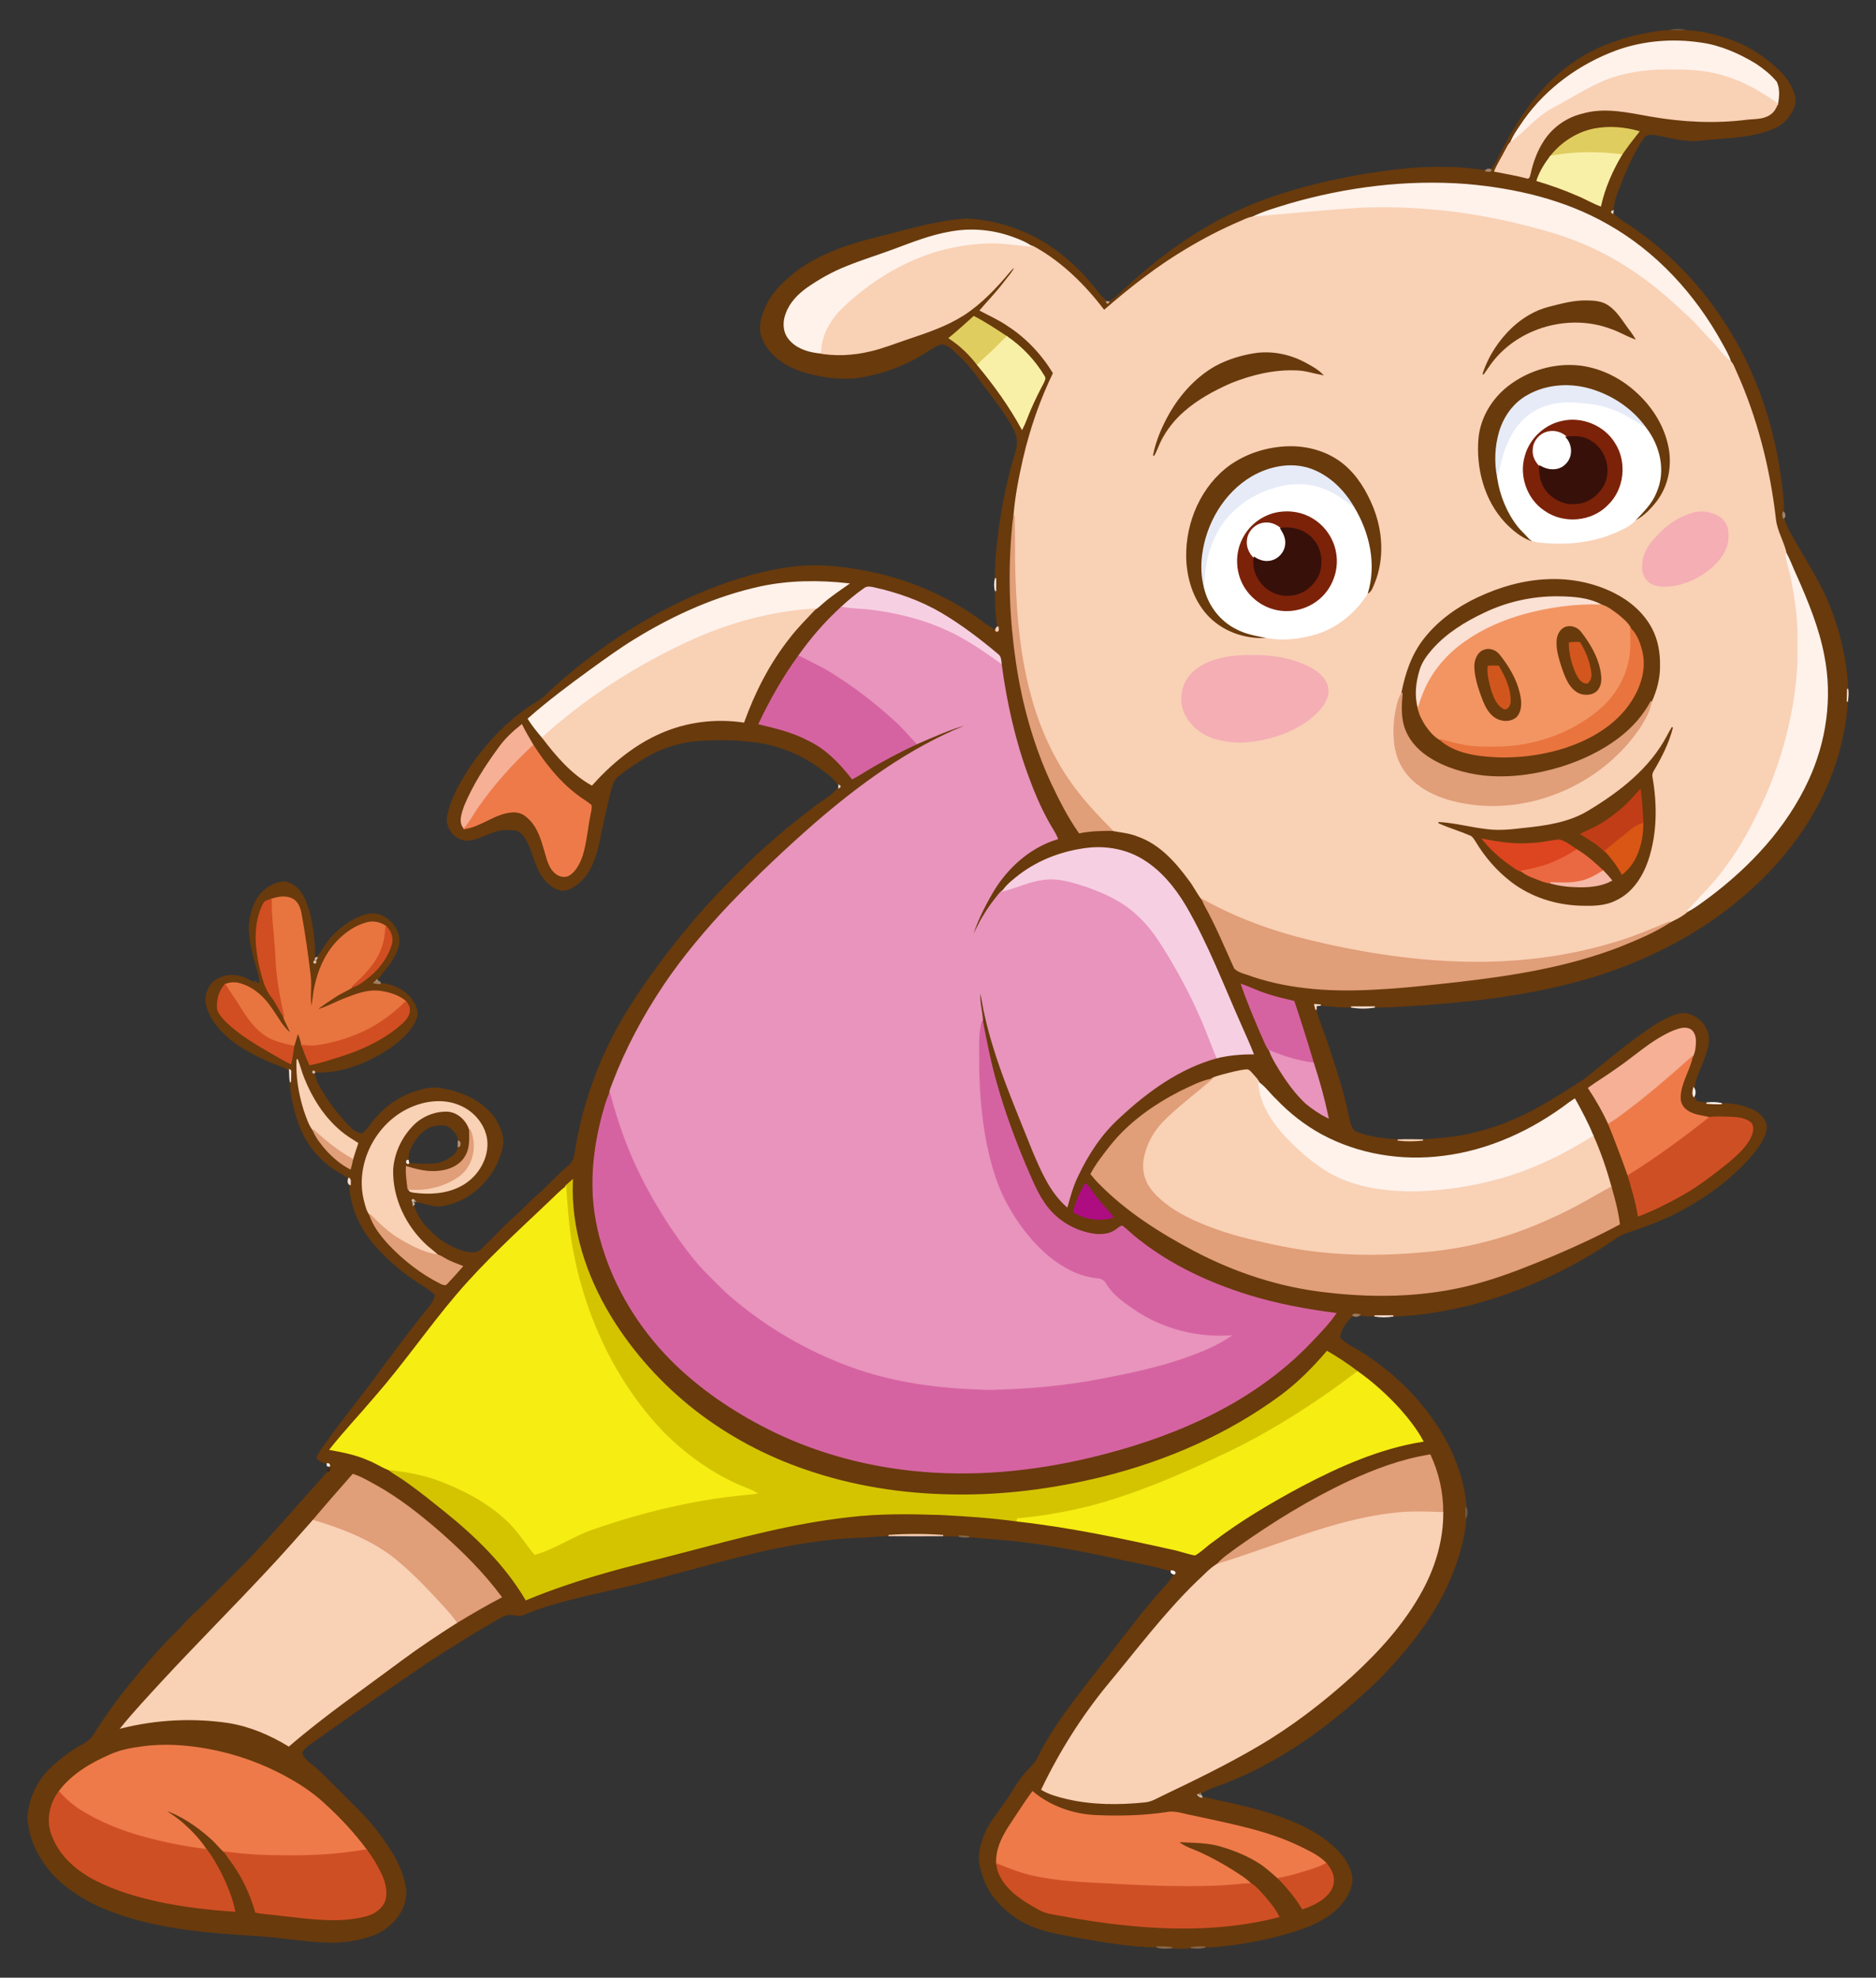 <?xml version="1.0" encoding="utf-8"?>

<!DOCTYPE svg PUBLIC "-//W3C//DTD SVG 1.1//EN" "http://www.w3.org/Graphics/SVG/1.1/DTD/svg11.dtd">
<svg version="1.1" id="Layer_1" xmlns="http://www.w3.org/2000/svg" xmlns:xlink="http://www.w3.org/1999/xlink" x="0px" y="0px"
	 viewBox="0 0 1525.09 1607.196" enable-background="new 0 0 1525.09 1607.196" xml:space="preserve">
<rect x="0" y="0" width="1525.09" height="1607.196" fill="#333333" stroke="none"/>
<g>
	<path opacity="0.8" fill="#76593F" stroke="#76593F" enable-background="new    " d="M1357.308,24.969
		c4.38-1.3,9.09-1.34,13.48,0.01C1366.288,25.159,1361.788,25.159,1357.308,24.969z"/>
	<path fill="#693A0C" stroke="#693A0C" d="M1328.768,29.359c9.42-1.93,18.87-4.25,28.54-4.39c4.48,0.19,8.98,0.19,13.48,0.01
		c12.07,0.55,24.02,3.42,35.39,7.47c13.94,4.71,26.48,12.89,37.36,22.7c7.02,6.24,13.14,14.09,15.35,23.39
		c1.15,4.54-0.66,9.15-2.89,13.05c-3.34,5.9-8.79,10.48-15.06,12.98c-19.14,7.73-40.16,6.97-60.32,9.44
		c-11.34,0.9-22.4-2.36-33.42-4.46c-3.68-0.47-8.47-1.31-11,2.15c-7.19,10.15-12.31,21.58-17.1,33.01
		c-3.13,8.72-7.67,17.23-7.74,26.72c-1.44,0.3-1.56,0.9-0.34,1.8c4.23,5.14,10.37,7.93,15.68,11.76
		c28.52,19.61,53.23,44.73,72.4,73.55c27.8,41.09,44.07,89.41,49.44,138.59c0.65,6.35,1.59,12.75,1.23,19.15
		c-0.46,1.56-0.57,3.24,0.2,4.74c2.57,9.36,8.28,17.35,12.88,25.77c8.33,13.95,16.66,27.96,23.17,42.88
		c9.11,22.31,14.88,46.08,16.01,70.18c-0.09,3.45-0.18,6.89-0.28,10.34c-2.34,34.86-13.96,68.95-32.69,98.4
		c-19.11,30.39-45.12,56.02-74.27,76.79c-29.4,20.84-62.35,36.4-96.65,47.31c-43.93,13.7-89.79,19.92-135.55,23.37
		c-14.96,0.93-29.88,2.32-44.88,2.26c-6.44,0.04-12.88,0.11-19.32,0.05c-8.26,0.01-16.47-0.8-24.67-1.57
		c-1.64-0.14-3.27-0.25-4.89-0.36c0.28,1.17,0.56,2.35,0.86,3.53c1.75,8.84,5.76,16.99,8.43,25.56
		c7.11,20.9,14.02,41.93,18.43,63.59c0.87,4.3,1.98,9.61,6.65,11.32c10.54,4.02,21.89,5.25,33.09,6c6.8,0.84,13.69,0.75,20.51-0.02
		c10.03-0.62,20.06-1.53,30-3.04c20.94-3.82,41.31-10.83,60.05-20.95c14.26-7.81,28.07-16.43,41.62-25.4
		c13.54-10.76,26.71-22.02,40.65-32.29c9.66-6.9,19.15-14.34,30.27-18.77c3.53-1.35,7.3-2.68,11.15-2.12
		c7.86,1.43,14.86,7.21,17.27,14.92c2.41,6.5,0.14,13.42-2.01,19.66c-2.85,8.67-7.67,16.7-8.85,25.88c-0.53,2.16-1.06,4.59,0.1,6.68
		c0.68,1.43,1.33,2.96,2.43,4.17c2.41,1.07,5.14,0.95,7.73,1.29c4.15,0.43,8.32,0.52,12.5,0.47c8.76,0,17.61,1.72,25.57,5.44
		c5.28,2.65,10.28,7.57,10.66,13.76c-0.71,7.23-4.95,13.51-9.2,19.18c-9.61,12.02-21.13,22.46-33.55,31.52
		c-13.37,9.46-27.49,18.03-42.65,24.33c-9.08,3.78-18.3,7.25-27.67,10.24c-7.08,2.23-12.75,7.22-18.95,11.09
		c-32.8,21.25-69.04,37.08-106.75,47.26c-21.11,5.31-42.69,9.14-64.48,9.65c-5.11,0.03-10.2,0.02-15.29,0.01
		c-4.04-0.12-8.11-0.04-12.08-0.81c-1.8-0.35-4.04-1.25-5.54,0.25c-5.3,4.8-9.88,10.95-10.96,18.19
		c4.76,5.54,11.76,8.14,17.73,12.08c30.89,19.47,57.05,47.02,72.93,80.05c6.3,14.48,11.35,29.85,12.24,45.71
		c0,2.83,0,5.68-0.02,8.53c-1.26,16.95-6.31,33.45-12.74,49.11c-13.25,31.39-34.99,58.25-58.6,82.43
		c-35.32,33.73-75.07,64-120.69,82.29c-7.88,3.45-16.47,5.38-23.73,10.16c-0.12,0.06-0.34,0.19-0.45,0.26
		c-0.36,0.21-1.07,0.62-1.42,0.83l-0.19,0.11c0.04,0.04,0.12,0.12,0.16,0.16l0.45,0.47c0.58,0.87,1.45,1.29,2.6,1.24
		c16.93,4.11,34.13,7.17,50.82,12.27c18.9,5.75,37.87,13.05,53.21,25.84c7.75,6.48,14.95,14.53,17.29,24.63
		c1.66,6.21-0.68,12.61-3.82,17.95c-7.42,12.82-20.97,20.51-34.48,25.51c-20.22,7.19-41.36,11.59-62.64,14.2
		c-5.88,0.61-11.76,1.51-17.69,1.37c-3.9-0.17-7.79-0.04-11.64,0.53c-5.05,0.61-10.17,0.6-15.21,0.02
		c-4.19-0.61-8.42-0.75-12.63-0.55c-21.78-0.52-43.36-4.25-64.77-8.03c-12.93-2.5-26.19-4.32-38.27-9.82
		c-11.27-4.83-20.99-12.79-28.72-22.23c-6.09-7.6-9.64-16.92-11.68-26.35c-1.78-8.39,0.76-16.89,3.72-24.68
		c3.62-9.33,10.35-16.88,15.98-24.99c5.26-7.47,9.61-15.55,15.17-22.81c3.86-5.11,9.4-8.91,12.17-14.84
		c8.17-16.75,18.95-32.04,30.08-46.93c10.76-14.5,22.18-28.48,33.18-42.79c10.12-13.18,20.28-26.33,31.01-39.01
		c5.63-6.85,12.47-12.81,16.64-20.75c1.3-1.67-1.34-2.33-2.53-2.42c-18.23-5.34-37-8.46-55.52-12.62
		c-26.85-5.61-53.91-10.49-81.26-12.9c-9.17-0.93-18.39-1.35-27.56-2.29c-2.87-0.34-5.76-0.51-8.63-0.53
		c-4.18-0.09-8.36-0.04-12.53-0.35c-14.8-1.03-29.68-1.03-44.48-0.02c-6.59,0.18-13.15,0.63-19.71,1.19
		c-44.48,1.11-87.99,11.7-130.7,23.4c-23.83,6.25-47.49,13.17-71.53,18.57c-24.99,5.9-50.43,10.77-74.23,20.71
		c-4.89,2.61-10.23-1.2-15.21,0.81c-4.66,1.67-8.74,4.54-13.02,6.97c-17,9.75-33.5,20.36-49.98,30.95
		c-30.11,20.5-60.08,41.19-89.74,62.34c-4.72,3.4-10.26,6.27-13.07,11.63c1.11,4.36,4.86,7.22,8.18,9.93
		c7.99,6.28,14.79,13.88,22.04,20.96c10.56,10.8,21.88,20.92,31.04,32.99c10.83,14.13,21.04,29.78,23.47,47.8
		c0.92,16.28-11.69,30.42-26.14,36.18c-11.51,4.26-23.88,6.21-36.14,5.93c-20.7-0.5-41.12-4.55-61.79-5.52
		c-40.64-2.53-82.15-6-120.22-21.57c-14.38-5.88-27.83-14.21-39.17-24.84c-13.09-13.09-22.53-30.48-23.62-49.17
		c0.91-15.33,8.01-30.11,19.13-40.66c7.35-6.83,15.38-12.99,24.21-17.81c4-2.13,7.89-4.76,10.3-8.7
		c9.2-14.81,19.46-28.95,30.5-42.44c12.01-14.89,24.65-29.31,38.34-42.69c5.36-5.64,10.42-11.58,16.41-16.59
		c14.04-13.62,27.71-27.62,41.58-41.41c21.67-23.05,42.21-47.15,63.45-70.57c1.21-0.62,1.88-1.92,1.4-3.22
		c-0.05-0.43-0.13-1.28-0.17-1.71c0-1.14-0.58-1.76-1.74-1.85c-3.15-0.65-5.85-2.45-8.41-4.27c1.81-5.6,5.81-9.99,9.11-14.73
		c11.48-16.08,24-31.38,35.83-47.2c15.18-20.72,30.43-41.39,46.67-61.29c2.38-2.74,3.77-6.11,4.91-9.51
		c-4.87-5.44-11.73-8.29-17.48-12.6c-12.5-8.57-23.89-18.73-33.72-30.26c-7.46-9.33-13.52-20-16.36-31.67
		c-1.21-5-2.58-10.09-2.11-15.28c0.02-1.69,0.6-3.92-0.95-5.1c-3.86-3.16-8.51-5.11-12.58-7.95c-12.67-8.85-22.64-21.58-27.81-36.19
		c-3.85-10.95-6.61-22.42-7.21-34.04c0.09-3.11,0.31-6.22,0.21-9.33c-0.21-0.14-0.64-0.41-0.85-0.54
		c-5.58-3.25-11.88-4.92-17.76-7.51c-13.39-6.13-26.75-13.18-37.06-23.92c-6.16-6.42-11.39-14.22-12.96-23.12
		c-0.93-5.65,1.39-11.47,4.94-15.8c5.91-5.98,15.3-7.75,23.21-5.24c5.48,1.01,9.66,5.86,15.52,5.18c-0.2-3.41-0.51-6.85-1.61-10.11
		c-3.44-10.66-6.04-21.66-6.99-32.84c0.03-9.5,2.11-19.36,7.56-27.3c3.98-5.96,10.5-9.86,17.33-11.66
		c4.68-1.33,9.39,1.06,12.95,3.94c5.83,4.87,8.36,12.38,10.51,19.42c3.47,13.19,5.05,26.95,4.4,40.59
		c-1.01,2.17,2.32,1.81,0.92-0.11l0.27-0.87c0.26-0.46,0.78-1.38,1.04-1.84c4.81-5.66,7.85-12.63,13.18-17.87
		c8.12-8.25,18.14-15.29,29.68-17.58c12.9-1.41,24.89,11.1,23.61,23.86c-1.9,11.79-11.04,20.14-17.62,29.45
		c-0.09,0.1-0.27,0.29-0.36,0.39l-0.6,0.61c-0.36,0.37-1.06,1.11-1.42,1.48c1.6,0.21,3.19,0.71,4.88,0.61
		c9.89,0.83,20.07,5.12,25.84,13.54c2.87,4.24,5.44,9.76,3.3,14.87c-3.44,9.38-11.38,16.11-18.99,22.13
		c-18.37,12.98-40.49,22.19-63.3,21.32c-1.2-2.03-2.81,0.95-0.45,0.84c0.69,2.94,1.04,6.03,2.54,8.72
		c7.31,13.15,16.23,25.48,26.94,36.08c2.47,2.69,5.91,4.02,9.33,5.06c2.56-2.09,4.99-4.38,6.81-7.16
		c8.98-12.95,22.28-22.91,37.36-27.55c5.5-1.68,11.22-3.36,17.04-2.78c17.86,2.26,36.27,9.72,46.84,24.97
		c3.81,6.18,7.11,13.39,6.29,20.82c-4.04,23.97-23.71,44.88-47.77,49.33c-7.75,1.89-15.12-2.19-22.71-3.06
		c-0.13-0.04-0.39-0.11-0.52-0.15l-0.8-0.3c-0.36-2.33-3.07-0.32-0.77,0.52l-0.28,0.72c0.07,0.52,0.2,1.57,0.26,2.09
		c2.22,7.41,6.3,14.15,11.85,19.56c8.13,8.79,18.58,15.64,30.22,18.67c4.31,0.74,9.62,1.6,13.09-1.75
		c9.65-9.01,18.39-18.97,28.39-27.62c6.04-5.29,11.32-11.38,17.42-16.59c8.57-7.41,15.93-16.09,24.65-23.32
		c3.48-2.67,5.55-6.68,6.01-11.01c6.65-43.46,22.83-85.42,46.77-122.28c25.03-38.34,54.07-74.13,86.85-106.11
		c18.68-19.11,39.24-36.31,60.45-52.53c6.75-5.39,14.91-9.2,20.22-16.21c1.32-0.59,1.34-1.22,0.06-1.88
		c-3.76-6.36-10.12-10.33-15.88-14.66c-16.78-12.11-36.86-19.63-57.5-21.31c-13.09-1.48-26.35-1.52-39.47-0.62
		c-16.59,1.03-32.85,6.3-46.91,15.15c-6.9,4.36-13.8,8.77-20.06,14.03c-3,2.38-4.4,6.06-5.35,9.64
		c-4.03,14.77-6.88,29.83-10.12,44.79c-2.71,11.89-6.94,24.32-16.59,32.42c-3.86,3.02-8.47,5.96-13.55,5.75
		c-6.15-1.17-11.22-5.52-14.88-10.41c-7.16-9.69-8.14-22.36-14.65-32.4c-1.96-2.98-4.81-5.76-8.5-6.22
		c-5.76-0.65-11.76-0.47-17.26,1.55c-6.88,2.44-13.5,6.08-20.86,6.85c-9.85,0.2-17.98-9.63-16.46-19.24
		c2.74-14.5,10.45-27.39,18.3-39.66c14.54-21.38,33.05-40.39,55.27-53.8c5.65-3.53,9.9-8.76,14.98-12.99
		c41.58-36.8,89.76-66.64,142.45-84.55c16.74-5.44,33.92-9.73,51.42-11.76c23.01-2.53,46.17,0.86,68.6,5.96
		c30.42,7.35,59.51,20.56,84.5,39.47c3.15,2.47,6.58,4.53,10.13,6.36c2.17,1.48,2.24-1.83,1.57-3.12
		c-1.5-9.63-1.72-19.41-1.83-29.15c0.02-3.45,0.02-6.89,0.01-10.34c-0.16-13.69,1.41-27.3,3.12-40.86
		c2.58-17.89,6.05-35.68,10.97-53.09c1.62-5.82,4.04-11.61,3.73-17.76c-0.15-5.25-2.87-9.93-5.35-14.41
		c-7.72-13.25-17.84-24.86-26.61-37.4c-5.64-8.19-12.62-15.35-19.98-22c-2.69-2.37-5.79-4.93-9.55-4.98
		c-4.98,0.75-8.89,4.24-13.12,6.69c-14.53,9.32-30.84,15.79-47.74,19.27c-16.71,3.67-34.2,1.58-50.5-3.07
		c-14.3-4.31-28.76-13.14-34.38-27.63c-3.54-8.36-0.65-17.49,2.9-25.3c4.88-11.3,14.07-19.96,23.48-27.55
		c22.68-17.52,50.98-24.99,78.35-31.66c19.66-5.2,39.47-10.52,59.82-12.06c18.61,0.32,36.92,5.51,53.7,13.37
		c21.53,10.86,40.11,27.17,54.45,46.5c1.99,2.7,4.64,4.8,6.93,7.24c0.51,1.36,1.13,1.4,1.85,0.13c1.89-1.25,4.01-2.17,5.79-3.61
		c22.8-21.99,47.77-41.94,75.27-57.78c38.99-22.96,83.4-34.61,127.64-42.36c20.98-3.23,42.17-5.95,63.43-5.52
		c11.46-0.15,22.91,1.23,34.26,2.61c1.4,0.41,3.4,1.07,4.4-0.48c4.32-4.61,6.01-10.85,9.25-16.16
		c14.76-28.51,33.95-56.07,61.51-73.5C1296.848,39.309,1312.738,33.649,1328.768,29.359 M1314.648,41.229
		c-29.92,10.94-57.01,30.41-75.51,56.49c-3.92,5.85-8.27,11.51-10.94,18.07c-1.87,1.58-2.79,3.94-3.96,6.02
		c-2.9,5.82-6.55,11.25-9.04,17.28c8.66,1.66,17.35,3.18,25.9,5.38c2.06,0.97,2.25-1.76,2.68-3.08c2.06-9.31,5.28-18.47,10.45-26.52
		c7.14-11.53,18.92-19.86,32.08-23.02c18.17-5.31,37.06-0.87,55.16,2.33c25.98,4.56,52.65,5.97,78.86,2.6
		c6.33-0.65,13.32-0.16,18.75-4.1c2.94-1.88,4.5-5.1,5.85-8.2c1.09-5.82,1.63-12.28-0.93-17.78c-4.65-5.7-10.55-10.32-16.62-14.42
		c-13.71-8.32-28.74-15.03-44.74-17.21C1359.928,31.679,1336.318,33.479,1314.648,41.229 M1296.318,104.859
		c-14.12,2.73-26.78,10.98-35.69,22.16c-4.6,6-8.67,12.51-11.06,19.71c10.83,3.28,21.55,6.98,31.93,11.53
		c6.69,2.64,12.87,6.41,19.61,8.95c3.27-14.65,9.36-28.49,16.99-41.37c4.4-6.51,9.2-12.73,14.1-18.88
		C1320.608,103.639,1308.198,102.649,1296.318,104.859 M1048.328,165.889c-10.15,3.17-20.51,5.98-30.08,10.65
		c-3.7,0.56-7.02,2.44-10.43,3.84c-14.58,6.27-28.73,13.54-42.34,21.7c-24.35,14.35-46.61,31.9-67.92,50.37
		c-15.58-20.45-34.23-39.02-56.85-51.57c-0.93-0.47-1.89-0.92-2.92-1.04c-3.92-2.73-8.38-4.49-12.81-6.17
		c-16.73-6.49-35.23-8.31-52.87-4.93c-15.53,2.7-30.23,8.53-44.94,14c-12.91,4.85-26.15,8.83-38.94,14.04
		c-11.23,4.44-21.81,10.38-31.72,17.27c-7.42,5.25-14.14,12.07-17.26,20.78c-2.54,6.38-2.52,14.19,1.73,19.86
		c5.4,7.32,14.64,10.74,23.39,11.76c14.24,2.8,29.08,1.99,43.16-1.37c10.57-2.45,20.63-6.6,30.92-9.99
		c15.43-5.15,31.05-10.44,44.86-19.23c14.54-9.42,26.5-22.18,37.55-35.38c1.44-1.73,3.15-3.23,4.96-4.57
		c-2.28,5.49-6.55,9.75-10.03,14.46c-5.84,7.64-12.6,14.5-18.8,21.83c7.45,3.98,15.22,7.4,22.21,12.22
		c15.25,9.79,27.95,23.32,37.32,38.79c-10.74,22.16-18.81,45.56-24.36,69.53c-3.46,15.24-6.52,30.65-7.75,46.25
		c-0.87,4.97-1.29,10-1.68,15.03c-2.8,34.71-1.44,69.71,3.65,104.14c5,33.88,14.25,67.25,28.68,98.36
		c6.61,13.84,13.53,27.68,22.44,40.21c8.68-1.82,17.55-1.98,26.39-2.04c7.14,1.36,14.51,1.93,21.31,4.74
		c17.73,6.21,30.71,20.79,41.53,35.52c4.01,5.12,6.76,11.12,10.78,16.21c0.78,1.82,1.61,3.64,2.55,5.41
		c9.03,16.22,16.04,33.46,23.74,50.32c3.9,3.67,9.76,4.33,14.6,6.39c32.08,10.67,66.42,12.4,99.94,10.42
		c22.07-1.03,44.02-3.64,65.97-6.01c44.84-5.11,89.94-12.24,132.24-28.57c14.11-5.69,28.38-11.53,41.13-19.93
		c4.92-2.57,10.16-4.94,14.24-8.77c6.27-3.07,11.65-7.58,17.33-11.59c33.31-25.02,62.76-56.54,80.4-94.64
		c14.59-31.31,19.68-67.16,12.98-101.14c-4.24-22.54-13.05-43.89-22.29-64.77c-2.92-6.12-5.11-12.57-8.39-18.51
		c-2-9.47-7.61-17.91-8.67-27.63c-4.76-41.44-15.08-82.39-32.26-120.46c-1.31-2.63-2.04-5.71-4.24-7.76
		c-1.64-5.28-4.57-10.01-7.18-14.84c-21.73-39.46-53.25-74.12-92.71-96.33c-35.1-20.1-75.37-29.4-115.4-32.78
		C1143.318,146.369,1094.648,152.479,1048.328,165.889 M791.698,257.329c-6.53,5.96-13.13,11.81-19.93,17.45
		c8.99,5.87,16.74,13.36,23.2,21.91c13.45,16.19,25.79,33.34,35.9,51.82c2.7-5.23,4.48-10.86,6.89-16.23
		c3.05-7.08,6.5-14,10.12-20.81c0.7-1.74,2.28-3.81,0.93-5.62c-7.62-12.69-18.01-23.76-30.24-32.1
		C809.788,267.999,801.028,262.159,791.698,257.329 M618.138,477.039c-35.99,7.87-70.03,23.18-101.36,42.36
		c-12.72,7.72-24.72,16.54-36.79,25.21c-17.28,12.58-34.42,25.4-50.46,39.54c3.44,5.39,7.43,10.39,11.62,15.22
		c11.15,14.74,23.6,29.33,39.95,38.45c15.69-17.45,34.22-32.85,55.86-42.29c21.09-9.31,44.83-12.24,67.6-8.82
		c8.84-24.51,20.84-48.03,37.08-68.49c6.31-8.32,13.8-15.59,20.88-23.22c2.66-1.51,4.76-3.8,7.11-5.73
		c6.26-5.45,13.24-9.97,19.98-14.79C665.838,471.859,641.598,471.999,618.138,477.039 M702.708,478.379
		c-6.57,4.57-12.76,9.7-18.63,15.15c-13.07,11.84-24.67,25.3-34.83,39.71c-12.54,17.17-23.05,35.79-32.12,55
		c13.7,3.23,27.57,6.52,40.08,13.21c14.56,6.9,25.88,18.79,35.66,31.32c3.32-1.74,6.55-3.64,9.7-5.66
		c13.57-8.29,27.66-15.69,42.03-22.49c14.11-6.06,28.18-12.55,43.07-16.48c-1.5,0.88-3.01,1.73-4.57,2.46
		c-44.21,18.25-83.33,46.69-119.37,77.74c-24.38,21.2-47.84,43.46-70.25,66.73c-19.36,20.5-37.65,42.12-53.46,65.5
		c-16.67,24.88-30.95,51.43-41.61,79.43c-1.06,2.88-2.43,5.72-2.78,8.81c-2.75,5.84-4.22,12.15-5.99,18.34
		c-4.93,18.89-7.9,38.39-7.48,57.95c0.22,18.29,3.83,36.41,9.74,53.68c11.46,34.21,31.82,65.21,57.74,90.21
		c24.05,23.02,52.33,41.36,82.34,55.63c34.5,16.28,71.87,26.18,109.78,30.21c48.11,5.13,96.91,0.56,143.9-10.56
		c31.92-7.59,63.32-17.8,92.96-31.97c32.55-15.47,62.89-36.12,87.71-62.38c6.85-7.15,13.77-14.35,19.44-22.49
		c-23.95-3.08-47.78-7.5-70.88-14.64c-32.1-9.96-63.2-24.4-89.66-45.36c-4.58-3.36-8.45-7.58-12.99-10.96
		c-1.77,0.42-3.07,1.84-4.55,2.81c-5.08,3.98-11.97,4.58-18.16,3.83c-14.62-2.12-28.45-9.74-37.7-21.31
		c-8.8-10.85-13.5-24.19-19.11-36.8c-8.47-20.27-16-40.94-22.05-62.05c-5.13-17.4-8.7-35.2-12.04-53c-0.2-8.4-3.31-16.76-1.78-25.15
		c1.71,6.56,2.38,13.35,4.02,19.94c8.49,38.18,24.43,74.06,38.8,110.26c6.96,16.32,14.14,33.55,27.77,45.5
		c2.35-8.48,4.71-17.01,8.61-24.93c8.27-17.57,19.16-34.19,33.63-47.29c22.86-21.4,49.18-40.49,79.78-48.82
		c9.58-2.3,19.4-3.15,29.24-3.1c-2.84-7.45-6.27-14.65-9.42-21.96c-14.7-33-27.5-67-45.74-98.3c-8.78-14.63-19.94-28.35-34.66-37.31
		c-13.16-8.1-29.1-11.07-44.38-9.36c-20.04,2.31-39.73,9.54-55.82,21.84c-4.79,3.81-9.8,7.57-13.33,12.65
		c-1.35,0.51-2.21,1.78-3.15,2.81c-4.55,5.57-8.85,11.37-12.52,17.56c-3.83,6.03-6.42,12.72-10.12,18.81
		c3.87-13.35,10.21-25.88,17.14-37.89c11.83-20.09,30.3-36.77,52.86-43.63c-1.94-5.2-5.42-9.57-7.91-14.48
		c-6.23-11.32-11.28-23.24-15.71-35.35c-10.99-29.56-17.88-60.52-22.1-91.74c-0.35-2.91-0.19-6.38-2.9-8.24
		c-14.44-12.13-29.53-23.6-45.75-33.25c-17.08-9.99-35.94-16.61-55.21-20.85C707.548,477.179,704.768,476.629,702.708,478.379
		 M405.458,608.089c-10.78,14.72-20.78,30.26-27.75,47.18c-1.86,5.64-4.9,13.01-0.12,18.01c13.53-1.89,24.25-12.23,37.94-13.46
		c4.74-0.61,9.66,0.82,13.12,4.18c8.57,7.03,11.65,18.13,14.6,28.35c1.83,6.18,3.31,13.22,8.7,17.39c3.24,2.73,8.36,3.36,11.79,0.61
		c4.88-3.82,7.6-9.7,9.59-15.43c3.29-10.98,4.03-22.5,6.42-33.67c0.37-2.24,1.08-4.52,0.67-6.79c-3.69-3.12-8.02-5.39-11.74-8.47
		c-14.34-10.75-25.45-25.1-35.19-39.99c-3.18-5.59-6.6-11.03-9.38-16.83C417.148,594.669,410.558,600.799,405.458,608.089
		 M220.438,730.959c-2.3,0.85-5.27,1.21-6.27,3.83c-7.92,15.65-6.57,34.1-2.9,50.73c2.21,8.43,3.96,17.41,9.56,24.37
		c3.89,5.03,6.43,10.9,9.79,16.27c1.54,4.87,4.63,9.09,5.95,14.06c-6.92-5.32-10.77-13.38-15.77-20.33
		c-5.91-9.05-14.37-16.87-24.86-20.1c-4.23-1.48-8.81-1.29-12.95,0.4c-4.75,5.31-6.61,12.67-6.05,19.67
		c1.17,4.46,4.73,7.8,7.84,11.03c10.3,9.75,22.58,17.09,34.79,24.16c5.66,2.96,10.89,6.71,16.81,9.15
		c1.04-4.58,1.64-9.24,2.31-13.88c1.23-3.77,2.24-7.61,3.37-11.41c1.78,3.32,2.71,6.97,3.49,10.63c2.03,5.22,3.88,10.52,6.28,15.59
		c8.48-1.51,16.64-4.36,24.86-6.86c18.11-5.82,35.88-14,50.12-26.85c3.14-2.92,6.23-6.71,5.88-11.27c0.07-2.37-1.54-4.21-2.71-6.09
		c-5.87-5.05-13.52-7.29-21.04-8.36c-9.74-1.37-19.17,2.35-28.09,5.77c-8.17,3.08-15.79,7.66-24.33,9.7
		c5.15-4.32,10.88-7.88,16.48-11.59c4.26-2.85,9.15-4.62,13.36-7.55c4.07-1.18,7.55-3.65,10.84-6.25
		c9.52-6.93,17.24-16.74,20.78-28.04c1.7-5.33-0.35-10.84-4.14-14.68c-4.43-3.18-10.07-4.55-15.41-3.13
		c-8.36,2.19-15.87,7.06-22.06,13.01c-10.82,10.25-17.19,24.37-20.26,38.77c-1.47,6.11-1.53,12.46-3.03,18.57
		c-1.63-8.63-0.12-17.4-0.85-26.08c-2.05-17.43-4.46-34.82-7.64-52.08c-0.89-4.57-2.85-9.54-7.32-11.65
		C231.938,727.989,225.778,729.139,220.438,730.959 M1009.368,800.129c4.55,13.43,10.15,26.5,15.69,39.56
		c2.47,4.77,3.88,10.25,7.34,14.43c1.69,5.25,4.77,9.88,7.56,14.6c6.24,10.12,13.26,19.89,21.98,28.03
		c5.45,4.45,11.36,8.41,17.68,11.54c-3.12-14.96-7.21-29.75-11.96-44.27c-4.96-16.81-10.25-33.52-15.82-50.13
		c-7.69-1.84-15.42-3.55-22.9-6.16C1022.248,805.629,1015.978,802.429,1009.368,800.129 M1360.398,837.959
		c-17.68,7.46-31.6,21.07-47.34,31.65c-7.08,5.03-14.52,9.53-21.56,14.61c6.1,9.37,11.78,19.04,16.37,29.26
		c5.58,13.86,10.88,27.83,15.88,41.91c3.09,10.79,6.47,21.54,8.17,32.67c12.51-4.81,24.55-10.83,36.19-17.45
		c13.56-7.66,25.76-17.4,37.91-27.07c6.93-6.02,14.14-12.45,17.71-21.12c1.22-3.29,2.05-7.89-1.14-10.35
		c-4.85-3.64-11.26-3.81-17.06-4.09c-5.27-0.03-10.59-0.51-15.81,0.3c-6.07-1.45-12.67-1.8-17.97-5.39
		c-3.57-2.36-6.17-6.38-5.93-10.76c0.01-11.82,7.38-21.8,9.78-33.07c2.16-3.88,2.56-8.52,2.62-12.88c-0.04-3.76-1.2-8.27-5.01-9.85
		C1368.978,834.579,1364.418,836.529,1360.398,837.959 M241.578,860.929c-0.71,13.96,1.66,28.02,5.82,41.33
		c2,5.43,3.63,11.22,7.11,15.93c2.56,6.27,6.84,11.62,11.28,16.66c5.46,5.94,11.75,11.23,18.96,14.94c0.74-2.51,1.34-5.06,1.74-7.63
		c1.31-4.39,2.85-8.69,4.24-13.04c-4.88-3.11-9.88-6.09-14.26-9.9c-13.37-11.31-22.97-26.51-29.46-42.64
		C244.888,871.469,243.638,866.059,241.578,860.929 M1012.948,869.549c-6.68,0.71-13.15,2.59-19.63,4.27
		c-2.97,0.89-6.14,1.48-8.7,3.31c-8.64,1.74-16.49,5.99-24.42,9.68c-21.87,11.18-42.6,25.67-57.85,45.16
		c-5.53,7.05-11.09,14.18-15.35,22.09c2.17,2.67,4.41,5.3,6.86,7.73c22.09,22.49,49.02,39.53,76.72,54.24
		c33.55,17.68,70.23,29.77,108.02,33.83c42.63,5.04,86.53,3.62,127.84-8.82c18.95-5.55,37.25-13.07,55.51-20.55
		c18.48-7.84,36.75-16.24,54.44-25.76c-1.24-10.14-3.84-20.07-6.73-29.84c-3.89-14.38-8.75-28.54-14.83-42.14
		c-4.15-10.18-9.38-19.87-14.67-29.48c-1.52,0.97-3.03,1.95-4.48,3.01c-29.87,22.68-65.22,38.98-102.66,43.54
		c-33.66,4.32-68.79-1.36-98.75-17.52c-13.82-7.53-26.33-17.35-37.16-28.74c-4.77-4.36-8.43-9.87-13.72-13.64
		c-0.87-2.68-3.26-4.54-4.96-6.7C1016.838,871.739,1015.488,869.079,1012.948,869.549 M333.188,900.759
		c-27.12,12.31-43.93,44.59-37.09,73.81c1.08,4.24,1.98,8.73,4.52,12.4c2.98,9.32,9.24,17.19,15.76,24.32
		c12.19,12.78,26.32,23.86,42.2,31.71c1.47,0.63,3.56,1.72,4.72-0.04c4.28-4.52,8.47-9.13,12.53-13.84
		c-4.77-1.98-9.75-3.52-14.18-6.21c-1.92-1.08-3.77-2.38-5.91-2.93c-2.79-2.6-5.86-4.84-8.72-7.33
		c-17.38-15.73-28.6-38.87-27.88-62.52c1.09-14.57,8.17-28.64,19.1-38.3c7.01-5.86,16.2-9.17,25.34-8.95
		c8.52,0.51,15.67,7.03,18.28,14.97c0.06,7.22,0.72,15.02-3.12,21.51c-4.04,7.48-12.37,11.45-20.53,12.41
		c-9.42,1.44-18.79-0.8-27.73-3.58c-0.38,6.03,0.58,12.01,1.31,17.99l0.73,0.04c-0.03,2.32,2.52,2.24,4.2,2.6
		c12.6,1.66,26.01,0.85,37.46-5.11c12.68-6.49,21.86-20.18,21.61-34.61c-0.43-13.61-10.27-25.63-22.66-30.56
		C360.328,893.179,345.538,895.039,333.188,900.759 M335.558,929.129c-2.31,4.21-4.46,8.98-3.79,13.89c-1.9-0.24-1.2,3.37,0.44,2.26
		c3.07,0.58,6.19,0.96,9.33,0.89c6.83-0.13,14.1,0.73,20.35-2.68c4.7-2.36,10.77-5.74,10.61-11.78c1.96,0.13,2.02-4.31,0.05-4.19
		c0.61-4.71-2.89-8.42-6.28-11.1c-3.48-2.92-8.38-2.53-12.58-1.97C345.698,916.049,339.488,922.279,335.558,929.129
		 M459.788,963.999l0.07,0.73c-5.04,3.8-9.31,8.48-13.94,12.75c-25.62,24.35-51.91,48.17-74.81,75.19
		c-22.89,26.96-42.89,56.25-66.22,82.85c-12.04,14.23-24.91,27.78-36.46,42.4c10.53,1.92,21.13,4.01,30.97,8.38
		c5.63,2.14,10.64,5.61,16.24,7.77c5.19,3.88,10.95,6.93,16.13,10.84c10.26,7.29,20.05,15.21,29.86,23.09
		c25.42,20.46,49.32,43.63,65.99,71.95c21.03-8.73,42.67-15.92,64.57-22.13c21.27-6.16,42.86-11.07,64.24-16.79
		c43.95-11.53,88.04-23.46,133.31-28.51c24.88-3.03,50-2.66,75-1.84c20.84,1.08,41.7,2.42,62.37,5.36
		c42.08,4.65,83.57,13.41,124.86,22.6c6.58,1.22,12.86,3.73,19.43,4.91c5.32-2.96,9.53-7.59,14.57-11.01
		c22.34-17.01,46.59-31.33,71.29-44.62c31.29-16.48,64.19-31.16,99.37-36.75c-5.14-9.5-11.89-18.02-19.01-26.09
		c-10.26-11.17-21.55-21.47-33.96-30.22c-7.89-6.04-16.19-11.56-24.8-16.51c-11.21,13.13-23.43,25.5-37.32,35.8
		c-42.98,31.77-92.89,53.42-144.61,66.32c-40,9.83-81.2,15.25-122.42,14.49c-40.85-0.57-81.76-6.95-120.38-20.41
		c-32.06-10.98-62.34-27.16-89.12-47.92c-27.1-21.18-50.6-47.05-68.55-76.41c-20.33-33.17-32.98-71.88-31.22-111.07
		C463.408,960.749,461.598,962.369,459.788,963.999 M881.998,962.689c-4.06,6.87-7.21,14.37-9.26,22.1
		c9.49,5.86,21.36,7.67,32.08,4.35c-3.25-4.17-6.98-7.93-10.34-12c-4.12-4.64-7.37-9.96-11.34-14.7
		C882.858,962.509,882.288,962.629,881.998,962.689 M1097.198,1203.759c-32.04,14.93-62.24,33.6-91.04,54.03
		c-5.68,4.3-11.83,8.16-16.57,13.54c-6.3,3.72-11.09,9.51-16.53,14.34c-26.5,25.73-48.66,55.39-72.26,83.7
		c-21.32,25.96-39.34,54.62-53.81,84.92c6.43,3.82,13.74,5.69,20.96,7.41c20.5,4.68,41.78,4.67,62.62,2.56
		c5.56-0.45,10.31-3.59,15.24-5.88c26.1-12.5,52.19-25.15,77.13-39.86c27.19-15.93,52.25-35.28,75.63-56.36
		c22.4-20.52,43.24-43.42,57.69-70.34c10.31-19.14,16.68-40.67,16.53-62.52c0.17-16.1-3.52-32.22-10.27-46.81
		C1139.778,1186.069,1118.038,1194.189,1097.198,1203.759 M286.948,1198.269c-10.92,12.37-21.8,24.78-32.41,37.42
		c-12.91,14.57-25.77,29.17-39.14,43.33c-27.56,29.42-56.02,57.99-83.43,87.56c-11.3,12.33-22.78,24.52-33.33,37.51
		c28.42-7.08,58.21-8.64,87.18-4.32c17.45,2.8,33.92,9.89,48.95,19.02c29.09-25.13,60.86-46.85,91.61-69.83
		c14.42-10.69,29.39-20.62,44.53-30.26c11.99-7.26,24.11-14.29,36.5-20.83c-14.43-19.48-31.74-36.66-49.92-52.63
		c-15.86-13.78-32.44-26.89-50.76-37.27C300.278,1204.469,293.948,1200.589,286.948,1198.269 M115.318,1419.759
		c-8.78,1.09-17.57,2.79-25.67,6.47c-15.79,6.85-31.36,15.94-41.74,30.03c-7.8,10.51-10.35,25.13-4.56,37.16
		c6.31,15.61,19.91,26.85,34.52,34.44c17.05,8.64,35.58,13.9,54.23,17.82c19.34,3.85,38.97,6.19,58.64,7.39
		c-2.22-11.05-6.67-21.52-11.66-31.57c-3.48-6.33-6.82-12.84-11.51-18.38c-5.21-7.94-11.82-14.89-18.91-21.17
		c-4.96-4.47-10.71-7.91-16.05-11.87c14.38,4.77,27.25,13.44,38.5,23.46c4.18,3.53,7.44,8,11.57,11.57
		c1.17,1.76,2.39,3.51,3.66,5.23c9.96,12.94,17.2,27.9,21.62,43.6c7.53,1.43,15.22,1.66,22.8,2.79c22.03,2.34,44.73,5.87,66.55,0.17
		c6.83-1.66,13.54-6.2,15.67-13.18c1.76-7.31-0.45-14.88-3.62-21.47c-3.25-6.63-7.06-13-11.54-18.87
		c-10.07-13.59-21.69-26-34.2-37.37c-9.47-8.86-20.42-15.98-31.78-22.16c-19.37-10.51-40.39-17.96-62.06-22.01
		C151.868,1418.559,133.408,1417.139,115.318,1419.759 M819.758,1485.339c-5.51,8.83-10.28,18.9-9.34,29.58
		c1.06,9.41,7.06,17.31,14,23.36c6.45,5.42,13.73,9.75,21.14,13.74c5.39,2.98,11.65,3.35,17.58,4.54
		c17.36,3.26,34.83,5.96,52.42,7.67c41.29,4.29,83.55,3.79,123.94-6.64c-2.96-6.18-7.5-11.36-11.83-16.58
		c-3.47-3.56-6.54-7.78-10.97-10.18c-3.82-3.95-8.61-6.7-13.15-9.7c-8.43-5.49-17.28-10.31-26.36-14.61
		c-6.61-3.27-14.13-4.94-19.71-10.01c12.2,0.68,24.72,0.27,36.49,4.11c10.2,3.06,20.16,7.16,29.2,12.84
		c6.02,3.63,11.06,8.56,16.38,13.1c7.2,7.56,14.02,15.53,19.36,24.55c5.61-1.81,11.05-4.31,15.86-7.76c4.5-3.47,8.85-8.2,9.1-14.19
		c0.6-5.55-2.36-10.54-5.72-14.66c-5.87-6.26-13.81-9.8-21.35-13.56c-27.36-13.27-57.57-18.53-87.01-25.07
		c-7.05-1.13-14.05-4.24-21.28-2.79c-19.19,2.91-38.66,3.29-58.01,2.45c-18.5-0.93-36.83-7.38-51.08-19.35
		C832.498,1465.639,826.298,1475.609,819.758,1485.339z"/>
	<path fill="#FEF2EB" stroke="#FEF2EB" d="M1314.648,41.229c21.67-7.75,45.28-9.55,67.99-6.16c16,2.18,31.03,8.89,44.74,17.21
		c6.07,4.1,11.97,8.72,16.62,14.42c2.56,5.5,2.02,11.96,0.93,17.78c-12.78-9.24-26.65-17.22-41.74-22
		c-13.41-4.37-27.62-5.54-41.65-5.49c-19.16-0.54-38.63,1.59-56.57,8.63c-15.25,6.42-29.1,15.59-43.72,23.26
		c-12.59,6.97-21.33,18.8-33.05,26.91c2.67-6.56,7.02-12.22,10.94-18.07C1257.638,71.639,1284.728,52.169,1314.648,41.229z"/>
	<path fill="#F9D1B5" stroke="#F9D1B5" d="M1304.968,65.619c17.94-7.04,37.41-9.17,56.57-8.63c14.03-0.05,28.24,1.12,41.65,5.49
		c15.09,4.78,28.96,12.76,41.74,22c-1.35,3.1-2.91,6.32-5.85,8.2c-5.43,3.94-12.42,3.45-18.75,4.1c-26.21,3.37-52.88,1.96-78.86-2.6
		c-18.1-3.2-36.99-7.64-55.16-2.33c-13.16,3.16-24.94,11.49-32.08,23.02c-5.17,8.05-8.39,17.21-10.45,26.52
		c-0.43,1.32-0.62,4.05-2.68,3.08c-8.55-2.2-17.24-3.72-25.9-5.38c2.49-6.03,6.14-11.46,9.04-17.28c1.17-2.08,2.09-4.44,3.96-6.02
		c11.72-8.11,20.46-19.94,33.05-26.91C1275.868,81.209,1289.718,72.039,1304.968,65.619z"/>
	<path fill="#E0CD5F" stroke="#E0CD5F" d="M1296.318,104.859c11.88-2.21,24.29-1.22,35.88,2.1c-4.9,6.15-9.7,12.37-14.1,18.88
		c-19.07-2.43-38.55-2.32-57.47,1.18C1269.538,115.839,1282.198,107.589,1296.318,104.859z"/>
	<path fill="#F9F0A7" stroke="#F9F0A7" d="M1260.628,127.019c18.92-3.5,38.4-3.61,57.47-1.18c-7.63,12.88-13.72,26.72-16.99,41.37
		c-6.74-2.54-12.92-6.31-19.61-8.95c-10.38-4.55-21.1-8.25-31.93-11.53C1251.958,139.529,1256.028,133.019,1260.628,127.019z"/>
	<path fill="#A18366" stroke="#A18366" d="M1207.798,138.729c0.88-1.28,3.26-1.64,4.4-0.48
		C1211.198,139.799,1209.198,139.139,1207.798,138.729z"/>
	<path fill="#FEF2EB" stroke="#FEF2EB" d="M1048.328,165.889c46.32-13.41,94.99-19.52,143.16-15.92
		c40.03,3.38,80.3,12.68,115.4,32.78c39.46,22.21,70.98,56.87,92.71,96.33c2.61,4.83,5.54,9.56,7.18,14.84
		c-6.15-4.53-10.22-11.12-15.55-16.49c-7.83-7.84-14.68-16.65-23.26-23.73c-21.85-20.94-46.49-39.27-74.08-51.93
		c-18.21-8.56-37.67-14.05-57.14-18.88c-43.12-10.79-87.77-15.52-132.18-13.5c-28.82,1.82-57.55,4.8-86.32,7.15
		C1027.818,171.869,1038.178,169.059,1048.328,165.889z"/>
	<path fill="#F9D1B5" stroke="#F9D1B5" d="M1018.248,176.539c28.77-2.35,57.5-5.33,86.32-7.15c44.41-2.02,89.06,2.71,132.18,13.5
		c19.47,4.83,38.93,10.32,57.14,18.88c27.59,12.66,52.23,30.99,74.08,51.93c8.58,7.08,15.43,15.89,23.26,23.73
		c5.33,5.37,9.4,11.96,15.55,16.49c2.2,2.05,2.93,5.13,4.24,7.76c17.18,38.07,27.5,79.02,32.26,120.46
		c1.06,9.72,6.67,18.16,8.67,27.63c0.69,7.56,3.44,14.71,4.79,22.15c2.89,14.89,5.14,30,5.02,45.21c-0.04,8.34,0.16,16.7-0.23,25.04
		c-2.24,36.48-11.58,72.35-26.13,105.82c-9.1,19.78-19.05,39.34-32.24,56.75c-9.19,12.93-20.69,23.92-31.24,35.68
		c-4.08,3.83-9.32,6.2-14.24,8.77c-15.88,6.44-31.65,13.36-48.22,17.9c-41.02,12.15-84.15,16.41-126.82,14.69
		c-39.91-1.61-79.52-8-118.29-17.44c-30.2-7.28-59.67-18.05-86.84-33.18c-4.02-5.09-6.77-11.09-10.78-16.21
		c-10.82-14.73-23.8-29.31-41.53-35.52c-6.8-2.81-14.17-3.38-21.31-4.74c-10.86-10.79-21.35-22.07-30.62-34.28
		c-16.98-22.91-29-49.33-36.11-76.9c-9.44-35.3-11.78-72-12.49-108.38c0.16-12.05-0.2-24.1-0.26-36.14
		c1.23-15.6,4.29-31.01,7.75-46.25c5.55-23.97,13.62-47.37,24.36-69.53c-9.37-15.47-22.07-29-37.32-38.79
		c-6.99-4.82-14.76-8.24-22.21-12.22c6.2-7.33,12.96-14.19,18.8-21.83c3.48-4.71,7.75-8.97,10.03-14.46
		c-1.81,1.34-3.52,2.84-4.96,4.57c-11.05,13.2-23.01,25.96-37.55,35.38c-13.81,8.79-29.43,14.08-44.86,19.23
		c-10.29,3.39-20.35,7.54-30.92,9.99c-14.08,3.36-28.92,4.17-43.16,1.37c0.67-0.08,2.01-0.24,2.67-0.32
		c0.31-13.39,7.12-25.77,16.4-35.09c22.73-22.05,50.43-39.43,81.09-47.91c13.02-3.58,26.49-5.42,39.97-5.85
		c11.17-0.26,22.18,1.89,33.29,2.56c1.03,0.12,1.99,0.57,2.92,1.04c22.62,12.55,41.27,31.12,56.85,51.57
		c21.31-18.47,43.57-36.02,67.92-50.37c13.61-8.16,27.76-15.43,42.34-21.7C1011.228,178.979,1014.548,177.099,1018.248,176.539
		 M1259.188,249.829c-11.05,2.82-21.06,8.85-29.37,16.56c-10.99,10.3-19.52,23.37-24.15,37.73c2.39-3.25,4.53-6.68,6.98-9.89
		c21.85-28.52,62.84-40.01,96.46-27.62c6.78,2.2,12.9,5.97,19.57,8.45c-1.72-2.92-3.77-5.61-5.8-8.31
		c-4.74-6.47-8.96-13.66-15.76-18.22c-5.14-3.49-11.58-3.85-17.58-3.88C1279.178,244.469,1269.128,247.309,1259.188,249.829
		 M988.258,297.919c-15.57,8.83-28.01,22.52-36.96,37.9c-6.11,10.73-11.13,22.25-13.49,34.4c2.42-4.06,3.74-8.65,5.95-12.82
		c4.55-8.69,10.72-16.51,18.08-22.99c11.32-10.04,24.77-17.33,38.54-23.42c17.1-6.87,35.55-11.35,54.07-10.44
		c6.94,0.17,13.52,2.52,20.3,3.73c-4.19-4.14-9.47-6.86-14.59-9.63c-12.33-6.41-26.6-9.27-40.4-7.1
		C1008.818,289.319,998.018,292.619,988.258,297.919 M1226.448,314.069c-13.1,10.11-22.41,25.42-24.01,42.03
		c-2.15,24.39,4.66,50.37,21.68,68.47c5.73,5.84,12.16,11.4,19.91,14.32c-0.2-0.38-0.61-1.13-0.81-1.51c2.09,2.29,5.3,2.7,8.22,3.05
		c20.71,2.22,42.29,0.54,61.54-7.88c5.9-2.68,12.22-5.22,16.57-10.25c7.03-3.64,12.56-9.62,17.31-15.85
		c8.99-12.12,11.95-28.05,9.09-42.76c-3.15-16.39-12.22-31.31-24.23-42.74c-12.84-12.46-29.56-21.19-47.41-23.38
		C1263.868,295.259,1242.678,301.499,1226.448,314.069 M1000.538,378.149c-23.67,16.83-36.35,46.4-35.71,75.05
		c0.41,16.53,5.54,33.47,16.73,45.95c11.77,13.11,29.94,19.8,47.4,18.76l-0.87-0.2c14.23,2.94,29.22,1.33,42.99-3.08
		c16.8-5.55,31.15-17.55,40.37-32.54c3.39-1.45,4.24-5.34,5.64-8.38c8-19.68,6.54-42.27-1.38-61.73
		c-5.33-12.91-12.78-25.36-23.69-34.33c-12.35-10.19-28.63-14.87-44.5-14.51C1030.888,363.579,1014.228,368.609,1000.538,378.149
		 M1378.888,416.539c-11.79,2.64-22.5,9.43-30.67,18.26c-5.17,5.46-10.4,11.5-11.99,19.08c-1.33,5.87-1.51,12.92,3,17.55
		c4.82,5.35,12.74,5.12,19.34,4.61c14.85-2.14,28.97-9.71,38.67-21.22c4.54-5.51,7.82-12.42,7.48-19.7c0.29-6-2.41-12.36-7.82-15.31
		C1391.428,416.939,1385.038,415.419,1378.888,416.539 M1201.388,485.909c-16.48,7.75-31.75,18.6-43.1,32.97
		c-10.17,12.69-15.5,28.45-18.51,44.23c-3.63,5.89-4.47,12.92-5.7,19.59c-1.12,9.78-1.28,19.92,1.39,29.49
		c2.57,9.74,8.63,18.34,16.52,24.54c13.14,10.32,29.78,14.95,46.14,16.89c52.01,6.12,106.06-19.42,135.09-62.86
		c4-6.45,7.97-13.22,9.19-20.83c4.12-9,6.74-18.84,6.6-28.8c0.21-10.32-1.55-20.85-6.38-30.04c-6.57-12.62-17.84-22.31-30.42-28.64
		c-16.52-8.36-35.25-12.05-53.7-11.28C1238.688,471.879,1219.258,477.489,1201.388,485.909 M1000.928,533.599
		c-11.96,1.95-24.66,5.56-32.95,14.95c-7.35,8.31-9.31,20.77-4.74,30.9c4.8,10.5,14.85,18.14,25.93,21
		c8.61,2.14,17.61,3.13,26.45,2.04c16.82-1.65,33.41-7.23,47.26-17.02c6.7-5.29,13.77-11.32,16.09-19.9
		c1.98-6.49-1.41-13.34-6.28-17.58c-6.31-5.39-14.16-8.59-22.01-10.99C1034.588,532.169,1017.508,532.239,1000.928,533.599
		 M1355.578,598.149c-14.07,26.67-38.67,45.75-64.05,60.99c-15.93,9.7-34.8,12.37-53.02,14.21c-9.67,1.15-19.45,2.22-29.16,1.03
		c-13.37-1.44-26.42-5.15-39.86-5.88c8.35,3.81,17.24,6.35,25.67,9.99c2.35,0.88,3.54,3.21,4.84,5.19
		c7.58,12.61,17.39,23.94,29.11,32.86c15.85,12.03,35.67,18.33,55.47,18.97c9.79,0.31,20.09,0.35,29.03-4.26
		c13.04-6.1,21.39-18.97,25.87-32.23c7.23-21.59,7.31-45.06,3.43-67.32c-0.39-1.83-0.06-3.71,0.96-5.27
		c6.54-11.1,12.54-22.76,15.67-35.32C1358.098,593.389,1356.808,595.759,1355.578,598.149z"/>
	<path fill="#E5DBD2" stroke="#E5DBD2" d="M1311.018,173.229c-1.22-0.9-1.1-1.5,0.34-1.8
		C1311.268,171.879,1311.098,172.779,1311.018,173.229z"/>
	<path fill="#FEF2EB" stroke="#FEF2EB" d="M772.108,188.739c17.64-3.38,36.14-1.56,52.87,4.93c4.43,1.68,8.89,3.44,12.81,6.17
		c-11.11-0.67-22.12-2.82-33.29-2.56c-13.48,0.43-26.95,2.27-39.97,5.85c-30.66,8.48-58.36,25.86-81.09,47.91
		c-9.28,9.32-16.09,21.7-16.4,35.09c-0.66,0.08-2,0.24-2.67,0.32c-8.75-1.02-17.99-4.44-23.39-11.76
		c-4.25-5.67-4.27-13.48-1.73-19.86c3.12-8.71,9.84-15.53,17.26-20.78c9.91-6.89,20.49-12.83,31.72-17.27
		c12.79-5.21,26.03-9.19,38.94-14.04C741.878,197.269,756.578,191.439,772.108,188.739z"/>
	<path fill="#BDA995" stroke="#BDA995" d="M899.558,245.259c0.46,0.03,1.39,0.1,1.85,0.13
		C900.688,246.659,900.068,246.619,899.558,245.259z"/>
	<path fill="#693A0C" stroke="#693A0C" d="M1259.188,249.829c9.94-2.52,19.99-5.36,30.35-5.18c6,0.03,12.44,0.39,17.58,3.88
		c6.8,4.56,11.02,11.75,15.76,18.22c2.03,2.7,4.08,5.39,5.8,8.31c-6.67-2.48-12.79-6.25-19.57-8.45
		c-33.62-12.39-74.61-0.9-96.46,27.62c-2.45,3.21-4.59,6.64-6.98,9.89c4.63-14.36,13.16-27.43,24.15-37.73
		C1238.128,258.679,1248.138,252.649,1259.188,249.829z"/>
	<path fill="#E0CD5F" stroke="#E0CD5F" d="M791.698,257.329c9.33,4.83,18.09,10.67,26.87,16.42c-3.14,3-6.23,6.06-9.26,9.17
		c-4.62,4.76-9.99,8.75-14.34,13.77c-6.46-8.55-14.21-16.04-23.2-21.91C778.568,269.139,785.168,263.289,791.698,257.329z"/>
	<path fill="#F9F0A7" stroke="#F9F0A7" d="M809.308,282.919c3.03-3.11,6.12-6.17,9.26-9.17c12.23,8.34,22.62,19.41,30.24,32.1
		c1.35,1.81-0.23,3.88-0.93,5.62c-3.62,6.81-7.07,13.73-10.12,20.81c-2.41,5.37-4.19,11-6.89,16.23
		c-10.11-18.48-22.45-35.63-35.9-51.82C799.318,291.669,804.688,287.679,809.308,282.919z"/>
	<path fill="#693A0C" stroke="#693A0C" d="M988.258,297.919c9.76-5.3,20.56-8.6,31.5-10.37c13.8-2.17,28.07,0.69,40.4,7.1
		c5.12,2.77,10.4,5.49,14.59,9.63c-6.78-1.21-13.36-3.56-20.3-3.73c-18.52-0.91-36.97,3.57-54.07,10.44
		c-13.77,6.09-27.22,13.38-38.54,23.42c-7.36,6.48-13.53,14.3-18.08,22.99c-2.21,4.17-3.53,8.76-5.95,12.82
		c2.36-12.15,7.38-23.67,13.49-34.4C960.248,320.439,972.688,306.749,988.258,297.919z"/>
	<path fill="#693A0C" stroke="#693A0C" d="M1226.448,314.069c16.23-12.57,37.42-18.81,57.86-16.5
		c17.85,2.19,34.57,10.92,47.41,23.38c12.01,11.43,21.08,26.35,24.23,42.74c2.86,14.71-0.1,30.64-9.09,42.76
		c-4.75,6.23-10.28,12.21-17.31,15.85c6.44-6.78,13.32-13.53,16.76-22.45c7.59-17.16,2.74-37.55-8.45-51.97
		c-10.4-14.74-26.06-25.47-43.18-30.91c-17.24-5.55-36.94-4.61-52.81,4.52c-11.16,6.15-19.03,17.21-22.66,29.29
		c-3.62,12.13-4.04,25.14-1.59,37.54c2.18,14.38,7.85,28.39,16.94,39.8c2.7,3.25,5.88,6.07,8.66,9.26c0.2,0.38,0.61,1.13,0.81,1.51
		c-7.75-2.92-14.18-8.48-19.91-14.32c-17.02-18.1-23.83-44.08-21.68-68.47C1204.038,339.489,1213.348,324.179,1226.448,314.069z"/>
	<path fill="#E6EBF7" stroke="#E6EBF7" d="M1241.868,321.489c15.87-9.13,35.57-10.07,52.81-4.52c17.12,5.44,32.78,16.17,43.18,30.91
		c-8.77-5.01-17.04-11.07-26.68-14.37c-8.49-3.39-17.54-4.98-26.63-5.5c-12.24-1.46-25.24-0.15-36.1,6.02
		c-10.66,5.85-18.2,16.09-22.85,27.13c-3.88,8.66-5.13,18.16-7.98,27.16c-2.45-12.4-2.03-25.41,1.59-37.54
		C1222.838,338.699,1230.708,327.639,1241.868,321.489z"/>
	<path fill="#FFFFFF" stroke="#FFFFFF" d="M1248.448,334.029c10.86-6.17,23.86-7.48,36.1-6.02c9.09,0.52,18.14,2.11,26.63,5.5
		c9.64,3.3,17.91,9.36,26.68,14.37c11.19,14.42,16.04,34.81,8.45,51.97c-3.44,8.92-10.32,15.67-16.76,22.45
		c-4.35,5.03-10.67,7.57-16.57,10.25c-19.25,8.42-40.83,10.1-61.54,7.88c-2.92-0.35-6.13-0.76-8.22-3.05
		c-2.78-3.19-5.96-6.01-8.66-9.26c-9.09-11.41-14.76-25.42-16.94-39.8c2.85-9,4.1-18.5,7.98-27.16
		C1230.248,350.119,1237.788,339.879,1248.448,334.029 M1269.878,342.539c-14.11,3-26.07,14.21-29.82,28.17
		c-4.81,16.08,1.85,34.78,15.92,44.01c15.13,10.69,37.68,8.83,50.66-4.49c13.36-12.55,15.79-34.67,5.82-49.98
		C1303.838,346.149,1285.948,338.819,1269.878,342.539z"/>
	<path fill="#7C2209" stroke="#7C2209" d="M1269.878,342.539c16.07-3.72,33.96,3.61,42.58,17.71c9.97,15.31,7.54,37.43-5.82,49.98
		c-12.98,13.32-35.53,15.18-50.66,4.49c-14.07-9.23-20.73-27.93-15.92-44.01C1243.808,356.749,1255.768,345.539,1269.878,342.539
		 M1246.548,365.109c-0.66,5.4,2.1,10.57,6.04,14.08l-0.79-0.37c-0.66,7.61,1.59,15.57,6.73,21.32c5.76,6.28,14.44,10.02,23.02,8.97
		c8.87-0.52,16.69-6.28,21.27-13.66c7.34-12.28,2.67-29.77-9.72-36.87c-5.73-4.03-13.03-3.95-19.7-3.29
		c-3.63-3.48-8.9-5.22-13.87-4.36C1252.608,351.889,1246.788,358.069,1246.548,365.109z"/>
	<path fill="#FFFFFF" stroke="#FFFFFF" d="M1246.548,365.109c0.24-7.04,6.06-13.22,12.98-14.18c4.97-0.86,10.24,0.88,13.87,4.36
		c5.68,6.12,5.86,16.52-0.39,22.31c-5.32,5.55-14.14,5.28-20.42,1.59C1248.648,375.679,1245.888,370.509,1246.548,365.109z"/>
	<path fill="#37100A" stroke="#37100A" d="M1273.398,355.289c6.67-0.66,13.97-0.74,19.7,3.29c12.39,7.1,17.06,24.59,9.72,36.87
		c-4.58,7.38-12.4,13.14-21.27,13.66c-8.58,1.05-17.26-2.69-23.02-8.97c-5.14-5.75-7.39-13.71-6.73-21.32l0.79,0.37
		c6.28,3.69,15.1,3.96,20.42-1.59C1279.258,371.809,1279.078,361.409,1273.398,355.289z"/>
	<path fill="#693A0C" stroke="#693A0C" d="M1000.538,378.149c13.69-9.54,30.35-14.57,46.98-15.01c15.87-0.36,32.15,4.32,44.5,14.51
		c10.91,8.97,18.36,21.42,23.69,34.33c7.92,19.46,9.38,42.05,1.38,61.73c-1.4,3.04-2.25,6.93-5.64,8.38
		c7.25-23.36,1.47-49.22-11-69.73c-7.99-13.99-20.36-26.07-35.8-31.34c-15.54-5.12-32.82-1.54-46.72,6.48
		c-22.58,13.28-37.03,38.15-40.22,63.85c-1.11,8.66-0.73,17.53,1.5,25.99c3.2,14.15,12.68,26.83,25.71,33.37
		c7.15,3.94,15.25,5.4,23.17,7l0.87,0.2c-17.46,1.04-35.63-5.65-47.4-18.76c-11.19-12.48-16.32-29.42-16.73-45.95
		C964.188,424.549,976.868,394.979,1000.538,378.149z"/>
	<path fill="#E6EBF7" stroke="#E6EBF7" d="M1017.928,387.499c13.9-8.02,31.18-11.6,46.72-6.48c15.44,5.27,27.81,17.35,35.8,31.34
		c-7.75-5.06-14.92-11.26-23.78-14.34c-10.45-4.41-22.17-4.9-33.24-2.96c-15.1,3.35-29.75,10.12-40.7,21.25
		c-8.57,7.77-14.2,18.16-18.09,28.92c-3.72,10.29-4.61,21.29-5.43,32.11c-2.23-8.46-2.61-17.33-1.5-25.99
		C980.898,425.649,995.348,400.779,1017.928,387.499z"/>
	<path fill="#FFFFFF" stroke="#FFFFFF" d="M1043.428,395.059c11.07-1.94,22.79-1.45,33.24,2.96c8.86,3.08,16.03,9.28,23.78,14.34
		c12.47,20.51,18.25,46.37,11,69.73c-9.22,14.99-23.57,26.99-40.37,32.54c-13.77,4.41-28.76,6.02-42.99,3.08
		c-7.92-1.6-16.02-3.06-23.17-7c-13.03-6.54-22.51-19.22-25.71-33.37c0.82-10.82,1.71-21.82,5.43-32.11
		c3.89-10.76,9.52-21.15,18.09-28.92C1013.678,405.179,1028.328,398.409,1043.428,395.059 M1039.888,416.539
		c-12.53,1.85-23.91,10.12-29.46,21.52c-5.94,11.58-5.57,26.07,0.72,37.44c5.09,9.18,13.87,16.23,23.99,19.1
		c15.6,4.61,33.69-1.4,43.25-14.62c6.48-8.75,9.27-20.18,7.26-30.91c-1.9-11.27-8.99-21.45-18.77-27.31
		C1058.888,416.829,1049.128,415.159,1039.888,416.539z"/>
	<path fill="#7C2209" stroke="#7C2209" d="M1039.888,416.539c9.24-1.38,19,0.29,26.99,5.22c9.78,5.86,16.87,16.04,18.77,27.31
		c2.01,10.73-0.78,22.16-7.26,30.91c-9.56,13.22-27.65,19.23-43.25,14.62c-10.12-2.87-18.9-9.92-23.99-19.1
		c-6.29-11.37-6.66-25.86-0.72-37.44C1015.978,426.659,1027.358,418.389,1039.888,416.539 M1014.288,438.139
		c-0.99,5.46,1.28,11.21,5.35,14.89c-1.81,11.15,4.56,22.44,14.37,27.63c8.57,4.57,19.6,3.93,27.66-1.44
		c5.17-3.95,9.79-9.19,11.3-15.68c1.89-8.18,0.53-17.37-4.83-24c-6.08-8.21-17.05-11.58-26.91-10.08l0.42,0.69
		c-3.31-2.99-7.59-5.16-12.13-5.03C1022.158,424.949,1015.328,430.889,1014.288,438.139z"/>
	<path fill="#F4AEB4" stroke="#F4AEB4" d="M1378.888,416.539c6.15-1.12,12.54,0.4,18.01,3.27c5.41,2.95,8.11,9.31,7.82,15.31
		c0.34,7.28-2.94,14.19-7.48,19.7c-9.7,11.51-23.82,19.08-38.67,21.22c-6.6,0.51-14.52,0.74-19.34-4.61
		c-4.51-4.63-4.33-11.68-3-17.55c1.59-7.58,6.82-13.62,11.99-19.08C1356.388,425.969,1367.098,419.179,1378.888,416.539z"/>
	<path opacity="0.94" fill="#A18870" stroke="#A18870" enable-background="new    " d="M1449.968,421.019
		c-0.77-1.5-0.66-3.18-0.2-4.74C1451.248,417.219,1451.398,419.959,1449.968,421.019z"/>
	<path fill="#E09E79" stroke="#E09E79" d="M822.728,434.019c0.39-5.03,0.81-10.06,1.68-15.03c0.06,12.04,0.42,24.09,0.26,36.14
		c0.71,36.38,3.05,73.08,12.49,108.38c7.11,27.57,19.13,53.99,36.11,76.9c9.27,12.21,19.76,23.49,30.62,34.28
		c-8.84,0.06-17.71,0.22-26.39,2.04c-8.91-12.53-15.83-26.37-22.44-40.21c-14.43-31.11-23.68-64.48-28.68-98.36
		C821.288,503.729,819.928,468.729,822.728,434.019z"/>
	<path fill="#FFFFFF" stroke="#FFFFFF" d="M1014.288,438.139c1.04-7.25,7.87-13.19,15.23-13.02c4.54-0.13,8.82,2.04,12.13,5.03
		c2.28,3.52,4.09,7.64,3.65,11.93c-0.4,7.22-6.57,13.61-13.78,14.23c-4.23,0.56-8.38-1.03-11.88-3.28
		C1015.568,449.349,1013.298,443.599,1014.288,438.139z"/>
	<path fill="#37100A" stroke="#37100A" d="M1041.228,429.459c9.86-1.5,20.83,1.87,26.91,10.08c5.36,6.63,6.72,15.82,4.83,24
		c-1.51,6.49-6.13,11.73-11.3,15.68c-8.06,5.37-19.09,6.01-27.66,1.44c-9.81-5.19-16.18-16.48-14.37-27.63
		c3.5,2.25,7.65,3.84,11.88,3.28c7.21-0.62,13.38-7.01,13.78-14.23c0.44-4.29-1.37-8.41-3.65-11.93L1041.228,429.459z"/>
	<path fill="#FEF2EB" stroke="#FEF2EB" d="M1456.738,471.919c-1.35-7.44-4.1-14.59-4.79-22.15c3.28,5.94,5.47,12.39,8.39,18.51
		c9.24,20.88,18.05,42.23,22.29,64.77c6.7,33.98,1.61,69.83-12.98,101.14c-17.64,38.1-47.09,69.62-80.4,94.64
		c-5.68,4.01-11.06,8.52-17.33,11.59c10.55-11.76,22.05-22.75,31.24-35.68c13.19-17.41,23.14-36.97,32.24-56.75
		c14.55-33.47,23.89-69.34,26.13-105.82c0.39-8.34,0.19-16.7,0.23-25.04C1461.878,501.919,1459.628,486.809,1456.738,471.919z"/>
	<path fill="#FEF2EB" stroke="#FEF2EB" d="M809.328,480.299c-0.89-3.39-0.89-6.95,0.01-10.34
		C809.348,473.409,809.348,476.849,809.328,480.299z"/>
	<path fill="#693A0C" stroke="#693A0C" d="M1201.388,485.909c17.87-8.42,37.3-14.03,57.12-14.74c18.45-0.77,37.18,2.92,53.7,11.28
		c12.58,6.33,23.85,16.02,30.42,28.64c4.83,9.19,6.59,19.72,6.38,30.04c0.14,9.96-2.48,19.8-6.6,28.8
		c-6.38,12.03-15.71,22.32-26.57,30.47c-13.99,10.52-30.07,18.05-46.73,23.25c-20.42,6.18-42.03,9.29-63.32,7.04
		c-15.22-1.84-30.37-6.21-43.47-14.34c-8.53-5.31-16.02-12.78-19.9-22.18c-4.24-9.76-3.52-20.71-2.64-31.06
		c3.01-15.78,8.34-31.54,18.51-44.23C1169.638,504.509,1184.908,493.659,1201.388,485.909 M1206.818,498.379
		c-15.64,7.34-30.73,16.66-42.23,29.74c-4.12,4.81-8.06,10.01-9.94,16.13c-3.14,9.97-4.41,20.87-1.61,31.08
		c0.78,5.12,3.47,9.76,6.15,14.12c3.14,4.37,6.66,8.81,11.44,11.47c10.05,8.95,23.87,12.12,36.94,13.37
		c21.62,2.14,43.62-0.31,64.34-6.78c18.27-6.01,35.98-15.57,48.5-30.48c10.37-12.52,17.74-29.05,14.71-45.56
		c-1.63-7.36-4.04-15.06-9.52-20.51c-2.18-4.79-6.65-8.05-10.53-11.41c-4.15-2.98-8.3-6.4-13.27-7.82
		c-10.45-5.66-22.63-6.41-34.27-6.63C1246.638,484.789,1225.648,489.299,1206.818,498.379z"/>
	<path fill="#FEF2EB" stroke="#FEF2EB" d="M618.138,477.039c23.46-5.04,47.7-5.18,71.47-2.56c-6.74,4.82-13.72,9.34-19.98,14.79
		c-2.35,1.93-4.45,4.22-7.11,5.73c-38.76,2.26-76.63,13.57-111.32,30.76c-39.83,19.31-77.17,43.96-110.05,73.61
		c-4.19-4.83-8.18-9.83-11.62-15.22c16.04-14.14,33.18-26.96,50.46-39.54c12.07-8.67,24.07-17.49,36.79-25.21
		C548.108,500.219,582.148,484.909,618.138,477.039z"/>
	<path fill="#F6D0E2" stroke="#F6D0E2" d="M702.708,478.379c2.06-1.75,4.84-1.2,7.27-0.71c19.27,4.24,38.13,10.86,55.21,20.85
		c16.22,9.65,31.31,21.12,45.75,33.25c2.71,1.86,2.55,5.33,2.9,8.24c-10.06-7.11-20.05-14.36-30.83-20.37
		c-22.48-12.98-47.93-20.12-73.55-23.45c-8.43-1.24-17.02-0.89-25.38-2.66C689.948,488.079,696.138,482.949,702.708,478.379z"/>
	<path fill="#FBE0D4" stroke="#FBE0D4" d="M1206.818,498.379c18.83-9.08,39.82-13.59,60.71-13.28c11.64,0.22,23.82,0.97,34.27,6.63
		c-21.2-0.63-42.4,2.27-62.82,7.85c-16.95,4.84-33.45,11.85-47.87,22.08c-11.32,7.9-21.09,18.09-28.1,30
		c-4.38,7.4-7.39,15.5-9.97,23.67c-2.8-10.21-1.53-21.11,1.61-31.08c1.88-6.12,5.82-11.32,9.94-16.13
		C1176.088,515.039,1191.178,505.719,1206.818,498.379z"/>
	<path fill="#F29562" stroke="#F29562" d="M1301.798,491.729c4.97,1.42,9.12,4.84,13.27,7.82c3.88,3.36,8.35,6.62,10.53,11.41
		c0.68,11.39,0.61,23.13-3.23,34.03c-4.32,12.9-12.47,24.4-23,32.97c-22.88,18.76-52.35,28.9-81.84,29.28
		c-8.92,0.04-17.92,0.32-26.72-1.35c-6.82-1.28-13.56-2.94-20.18-4.97c-4.78-2.66-8.3-7.1-11.44-11.47c-2.68-4.36-5.37-9-6.15-14.12
		c2.58-8.17,5.59-16.27,9.97-23.67c7.01-11.91,16.78-22.1,28.1-30c14.42-10.23,30.92-17.24,47.87-22.08
		C1259.398,493.999,1280.598,491.099,1301.798,491.729 M1273.938,509.559c-4.65,0.89-7.36,5.62-7.88,10
		c-0.72,6.26,0.85,12.49,2.6,18.45c1.82,5.61,3.56,11.33,6.51,16.48c2.56,4.3,6.38,8.44,11.52,9.38c4.4,0.77,9.83-0.08,12.42-4.13
		c3.07-4.57,2.3-10.43,1.31-15.54c-2.35-11.07-8.25-21.02-15.08-29.89C1282.778,510.759,1278.308,508.589,1273.938,509.559
		 M1206.838,528.379c-5.39,1.77-7.8,7.8-7.78,13.08c0.09,7.67,2.33,15.12,4.83,22.31c2.34,6.42,4.74,13.32,10.11,17.88
		c5.08,4.34,13.52,5.27,18.7,0.64c4.44-5.14,3.82-12.61,2.38-18.78c-2.68-11.72-9.1-22.14-16.51-31.44
		C1215.818,528.699,1211.038,526.919,1206.838,528.379z"/>
	<path fill="#E894BD" stroke="#E894BD" d="M649.248,533.239c10.16-14.41,21.76-27.87,34.83-39.71c8.36,1.77,16.95,1.42,25.38,2.66
		c25.62,3.33,51.07,10.47,73.55,23.45c10.78,6.01,20.77,13.26,30.83,20.37c4.22,31.22,11.11,62.18,22.1,91.74
		c4.43,12.11,9.48,24.03,15.71,35.35c2.49,4.91,5.97,9.28,7.91,14.48c-22.56,6.86-41.03,23.54-52.86,43.63
		c-6.93,12.01-13.27,24.54-17.14,37.89c3.7-6.09,6.29-12.78,10.12-18.81c3.67-6.19,7.97-11.99,12.52-17.56
		c0.94-1.03,1.8-2.3,3.15-2.81c10.75-2.64,20.81-7.74,31.88-9.17c12.31-2.16,24.49,1.82,36.07,5.57
		c15.06,5.33,30.07,12.14,41.69,23.4c10.78,9.55,18.34,21.95,25.78,34.12c8.92,15.14,17.33,30.6,24.33,46.73
		c5.38,11.39,9.22,23.41,14.36,34.89c-30.6,8.33-56.92,27.42-79.78,48.82c-14.47,13.1-25.36,29.72-33.63,47.29
		c-3.9,7.92-6.26,16.45-8.61,24.93c-13.63-11.95-20.81-29.18-27.77-45.5c-14.37-36.2-30.31-72.08-38.8-110.26
		c-1.64-6.59-2.31-13.38-4.02-19.94c-1.53,8.39,1.58,16.75,1.78,25.15c-3.32,12.13-1.73,24.77-2.12,37.18
		c0.44,23.01,2.31,46.11,7.47,68.58c3.33,14.27,7.65,28.44,14.6,41.41c8.91,16.57,20.47,31.91,35.03,43.94
		c10.9,8.75,23.78,15.79,37.89,17.19c3.4,0.12,6.63,1.58,8.2,4.75c5.16,8.69,13.57,14.6,21.72,20.24
		c23.68,16.57,53.43,23.83,82.11,21.23c-12.43,9.27-27.08,15-41.6,20.08c-21.93,7.47-44.65,12.32-67.39,16.58
		c-29.33,5.65-59.17,8.16-89,8.89c-39.69-0.71-79.83-5.54-117.12-19.78c-33.7-12.62-65.2-31.07-92.71-54.28
		c-7.13-5.82-13.43-12.56-19.97-19.01c-12.11-11.81-21.83-25.75-31.4-39.62c-9.76-14.95-18.82-30.39-26.43-46.55
		c-9.53-19.83-16.66-40.73-22.28-61.97c0.35-3.09,1.72-5.93,2.78-8.81c10.66-28,24.94-54.55,41.61-79.43
		c15.81-23.38,34.1-45,53.46-65.5c22.41-23.27,45.87-45.53,70.25-66.73c36.04-31.05,75.16-59.49,119.37-77.74
		c1.56-0.73,3.07-1.58,4.57-2.46c-14.89,3.93-28.96,10.42-43.07,16.48c-5.41-5.45-10.18-11.52-15.86-16.7
		c-16.61-15.35-34.58-29.3-53.85-41.16C666.638,541.699,657.778,537.789,649.248,533.239z"/>
	<path fill="#F9D1B5" stroke="#F9D1B5" d="M551.198,525.759c34.69-17.19,72.56-28.5,111.32-30.76c-7.08,7.63-14.57,14.9-20.88,23.22
		c-16.24,20.46-28.24,43.98-37.08,68.49c-22.77-3.42-46.51-0.49-67.6,8.82c-21.64,9.44-40.17,24.84-55.86,42.29
		c-16.35-9.12-28.8-23.71-39.95-38.45C474.028,569.719,511.368,545.069,551.198,525.759z"/>
	<path fill="#F9D1B5" stroke="#F9D1B5" d="M811.158,509.449c0.67,1.29,0.6,4.6-1.57,3.12
		C809.418,511.149,809.948,510.109,811.158,509.449z"/>
	<path fill="#693A0C" stroke="#693A0C" d="M1273.938,509.559c4.37-0.97,8.84,1.2,11.4,4.75c6.83,8.87,12.73,18.82,15.08,29.89
		c0.99,5.11,1.76,10.97-1.31,15.54c-2.59,4.05-8.02,4.9-12.42,4.13c-5.14-0.94-8.96-5.08-11.52-9.38
		c-2.95-5.15-4.69-10.87-6.51-16.48c-1.75-5.96-3.32-12.19-2.6-18.45C1266.578,515.179,1269.288,510.449,1273.938,509.559
		 M1275.888,522.539c-0.08,8.23,2.07,16.41,5.27,23.95c1.83,3.68,4.31,8.72,9.11,8.57c2.41-1.76,3.29-4.9,2.96-7.76
		c-0.91-8.93-4.39-17.42-9.01-25.04C1281.428,522.029,1278.638,522.129,1275.888,522.539z"/>
	<path fill="#E9743E" stroke="#E9743E" d="M1325.598,510.959c5.48,5.45,7.89,13.15,9.52,20.51c3.03,16.51-4.34,33.04-14.71,45.56
		c-12.52,14.91-30.23,24.47-48.5,30.48c-20.72,6.47-42.72,8.92-64.34,6.78c-13.07-1.25-26.89-4.42-36.94-13.37
		c6.62,2.03,13.36,3.69,20.18,4.97c8.8,1.67,17.8,1.39,26.72,1.35c29.49-0.38,58.96-10.52,81.84-29.28
		c10.53-8.57,18.68-20.07,23-32.97C1326.208,534.089,1326.278,522.349,1325.598,510.959z"/>
	<path fill="#D2561E" stroke="#D2561E" d="M1275.888,522.539c2.75-0.41,5.54-0.51,8.33-0.28c4.62,7.62,8.1,16.11,9.01,25.04
		c0.33,2.86-0.55,6-2.96,7.76c-4.8,0.15-7.28-4.89-9.11-8.57C1277.958,538.949,1275.808,530.769,1275.888,522.539z"/>
	<path fill="#693A0C" stroke="#693A0C" d="M1206.838,528.379c4.2-1.46,8.98,0.32,11.73,3.69c7.41,9.3,13.83,19.72,16.51,31.44
		c1.44,6.17,2.06,13.64-2.38,18.78c-5.18,4.63-13.62,3.7-18.7-0.64c-5.37-4.56-7.77-11.46-10.11-17.88
		c-2.5-7.19-4.74-14.64-4.83-22.31C1199.038,536.179,1201.448,530.149,1206.838,528.379 M1209.888,541.499
		c-0.76,6.91,1.35,13.65,3.13,20.24c1.89,5.14,4.09,11.02,9.17,13.81c3.17,1.74,5.39-2.75,5.4-5.38
		c0.24-10.35-4.35-20.03-9.47-28.76C1215.368,541.299,1212.618,541.319,1209.888,541.499z"/>
	<path fill="#D663A1" stroke="#D663A1" d="M617.128,588.239c9.07-19.21,19.58-37.83,32.12-55c8.53,4.55,17.39,8.46,25.64,13.52
		c19.27,11.86,37.24,25.81,53.85,41.16c5.68,5.18,10.45,11.25,15.86,16.7c-14.37,6.8-28.46,14.2-42.03,22.49
		c-3.15,2.02-6.38,3.92-9.7,5.66c-9.78-12.53-21.1-24.42-35.66-31.32C644.698,594.759,630.828,591.469,617.128,588.239z"/>
	<path fill="#F4AEB4" stroke="#F4AEB4" d="M1000.928,533.599c16.58-1.36,33.66-1.43,49.75,3.4c7.85,2.4,15.7,5.6,22.01,10.99
		c4.87,4.24,8.26,11.09,6.28,17.58c-2.32,8.58-9.39,14.61-16.09,19.9c-13.85,9.79-30.44,15.37-47.26,17.02
		c-8.84,1.09-17.84,0.1-26.45-2.04c-11.08-2.86-21.13-10.5-25.93-21c-4.57-10.13-2.61-22.59,4.74-30.9
		C976.268,539.159,988.968,535.549,1000.928,533.599z"/>
	<path fill="#D1561E" stroke="#D1561E" d="M1209.888,541.499c2.73-0.18,5.48-0.2,8.23-0.09c5.12,8.73,9.71,18.41,9.47,28.76
		c-0.01,2.63-2.23,7.12-5.4,5.38c-5.08-2.79-7.28-8.67-9.17-13.81C1211.238,555.149,1209.128,548.409,1209.888,541.499z"/>
	<path fill="#FBE0D4" stroke="#FBE0D4" d="M1501.748,570.189c0.1-3.45,0.19-6.89,0.28-10.34
		C1502.638,563.279,1502.218,566.769,1501.748,570.189z"/>
	<path fill="#E09E79" stroke="#E09E79" d="M1134.078,582.699c1.23-6.67,2.07-13.7,5.7-19.59c-0.88,10.35-1.6,21.3,2.64,31.06
		c3.88,9.4,11.37,16.87,19.9,22.18c13.1,8.13,28.25,12.5,43.47,14.34c21.29,2.25,42.9-0.86,63.32-7.04
		c16.66-5.2,32.74-12.73,46.73-23.25c10.86-8.15,20.19-18.44,26.57-30.47c-1.22,7.61-5.19,14.38-9.19,20.83
		c-29.03,43.44-83.08,68.98-135.09,62.86c-16.36-1.94-33-6.57-46.14-16.89c-7.89-6.2-13.95-14.8-16.52-24.54
		C1132.798,602.619,1132.958,592.479,1134.078,582.699z"/>
	<path fill="#F5B096" stroke="#F5B096" d="M405.458,608.089c5.1-7.29,11.69-13.42,18.65-18.92c2.78,5.8,6.2,11.24,9.38,16.83
		c-16.45,15.34-31.64,32.13-44.46,50.64c-3.82,5.54-6.91,11.6-11.44,16.64c-4.78-5-1.74-12.37,0.12-18.01
		C384.678,638.349,394.678,622.809,405.458,608.089z"/>
	<path fill="#693A0C" stroke="#693A0C" d="M1355.578,598.149c1.23-2.39,2.52-4.76,3.96-7.04c-3.13,12.56-9.13,24.22-15.67,35.32
		c-1.02,1.56-1.35,3.44-0.96,5.27c3.88,22.26,3.8,45.73-3.43,67.32c-4.48,13.26-12.83,26.13-25.87,32.23
		c-8.94,4.61-19.24,4.57-29.03,4.26c-19.8-0.64-39.62-6.94-55.47-18.97c-11.72-8.92-21.53-20.25-29.11-32.86
		c-1.3-1.98-2.49-4.31-4.84-5.19c-8.43-3.64-17.32-6.18-25.67-9.99c13.44,0.73,26.49,4.44,39.86,5.88
		c9.71,1.19,19.49,0.12,29.16-1.03c18.22-1.84,37.09-4.51,53.02-14.21C1316.908,643.899,1341.508,624.819,1355.578,598.149
		 M1321.238,654.849c-6.01,5.43-12.41,10.47-19.35,14.65c-5.21,3.36-11.08,5.43-16.55,8.29c6.71,4.32,13.86,8.17,19.36,14.1
		l0.4-0.35c5.15,5.75,9.91,11.83,13.58,18.67c12.32-9.55,16.64-25.88,16.81-40.83c-0.35-9.16-0.98-18.32-2.11-27.42
		C1329.218,646.149,1325.638,650.889,1321.238,654.849 M1205.478,682.099c6.24,7.76,13.72,14.54,21.82,20.32
		c3.15,1.94,6.05,4.82,9.75,5.56c3.04,2.41,6.58,4.04,10.2,5.38c4.27,1.58,8.48,3.68,13.09,4.07c7.82,2.36,16.06,3.06,24.2,3.16
		c8.69,0.01,17.74-0.91,25.49-5.14c-2.1-2.66-4.37-5.17-6.76-7.55c-6.67-6.28-13.51-12.52-21.43-17.18
		c-4.52-3.02-8.96-6.64-14.28-8.05c-7.31,0.69-14.49,2.56-21.86,2.79C1232.188,686.729,1218.678,684.769,1205.478,682.099z"/>
	<path fill="#EE7A4A" stroke="#EE7A4A" d="M389.028,656.639c12.82-18.51,28.01-35.3,44.46-50.64c9.74,14.89,20.85,29.24,35.19,39.99
		c3.72,3.08,8.05,5.35,11.74,8.47c0.41,2.27-0.3,4.55-0.67,6.79c-2.39,11.17-3.13,22.69-6.42,33.67
		c-1.99,5.73-4.71,11.61-9.59,15.43c-3.43,2.75-8.55,2.12-11.79-0.61c-5.39-4.17-6.87-11.21-8.7-17.39
		c-2.95-10.22-6.03-21.32-14.6-28.35c-3.46-3.36-8.38-4.79-13.12-4.18c-13.69,1.23-24.41,11.57-37.94,13.46
		C382.118,668.239,385.208,662.179,389.028,656.639z"/>
	<path fill="#DFD4CA" stroke="#DFD4CA" d="M681.978,638.219c1.28,0.66,1.26,1.29-0.06,1.88
		C681.938,639.629,681.968,638.689,681.978,638.219z"/>
	<path fill="#C13D17" stroke="#C13D17" d="M1321.238,654.849c4.4-3.96,7.98-8.7,12.14-12.89c1.13,9.1,1.76,18.26,2.11,27.42
		c-3.74,1.1-7.19,3.02-10.11,5.6c-6.64,5.67-13.8,10.71-20.28,16.56l-0.4,0.35c-5.5-5.93-12.65-9.78-19.36-14.1
		c5.47-2.86,11.34-4.93,16.55-8.29C1308.828,665.319,1315.228,660.279,1321.238,654.849z"/>
	<path fill="#D95615" stroke="#D95615" d="M1325.378,674.979c2.92-2.58,6.37-4.5,10.11-5.6c-0.17,14.95-4.49,31.28-16.81,40.83
		c-3.67-6.84-8.43-12.92-13.58-18.67C1311.578,685.689,1318.738,680.649,1325.378,674.979z"/>
	<path fill="#DC451F" stroke="#DC451F" d="M1205.478,682.099c13.2,2.67,26.71,4.63,40.22,3.36c7.37-0.23,14.55-2.1,21.86-2.79
		c5.32,1.41,9.76,5.03,14.28,8.05c-6.53,4.32-13.53,7.89-20.76,10.86c-7.69,3.18-15.92,4.73-24.03,6.4c-3.7-0.74-6.6-3.62-9.75-5.56
		C1219.198,696.639,1211.718,689.859,1205.478,682.099z"/>
	<path fill="#F6D0E2" stroke="#F6D0E2" d="M828.678,711.269c16.09-12.3,35.78-19.53,55.82-21.84c15.28-1.71,31.22,1.26,44.38,9.36
		c14.72,8.96,25.88,22.68,34.66,37.31c18.24,31.3,31.04,65.3,45.74,98.3c3.15,7.31,6.58,14.51,9.42,21.96
		c-9.84-0.05-19.66,0.8-29.24,3.1c-5.14-11.48-8.98-23.5-14.36-34.89c-7-16.13-15.41-31.59-24.33-46.73
		c-7.44-12.17-15-24.57-25.78-34.12c-11.62-11.26-26.63-18.07-41.69-23.4c-11.58-3.75-23.76-7.73-36.07-5.57
		c-11.07,1.43-21.13,6.53-31.88,9.17C818.878,718.839,823.888,715.079,828.678,711.269z"/>
	<path fill="#EB6942" stroke="#EB6942" d="M1261.078,701.579c7.23-2.97,14.23-6.54,20.76-10.86c7.92,4.66,14.76,10.9,21.43,17.18
		c-5.98,3.75-12.24,7.39-19.3,8.58c-7.77,1.73-15.76,1.15-23.63,0.95c-4.61-0.39-8.82-2.49-13.09-4.07
		c-3.62-1.34-7.16-2.97-10.2-5.38C1245.158,706.309,1253.388,704.759,1261.078,701.579z"/>
	<path fill="#F6B9A8" stroke="#F6B9A8" d="M1283.968,716.479c7.06-1.19,13.32-4.83,19.3-8.58c2.39,2.38,4.66,4.89,6.76,7.55
		c-7.75,4.23-16.8,5.15-25.49,5.14c-8.14-0.1-16.38-0.8-24.2-3.16C1268.208,717.629,1276.198,718.209,1283.968,716.479z"/>
	<path fill="#E87540" stroke="#E87540" d="M220.438,730.959c5.34-1.82,11.5-2.97,16.83-0.49c4.47,2.11,6.43,7.08,7.32,11.65
		c3.18,17.26,5.59,34.65,7.64,52.08c0.73,8.68-0.78,17.45,0.85,26.08c1.5-6.11,1.56-12.46,3.03-18.57
		c3.07-14.4,9.44-28.52,20.26-38.77c6.19-5.95,13.7-10.82,22.06-13.01c5.34-1.42,10.98-0.05,15.41,3.13
		c-0.45,6.08-1.07,12.25-3.41,17.94c-4.6,12.57-14.33,22.27-24.07,31.03c-4.21,2.93-9.1,4.7-13.36,7.55
		c-5.6,3.71-11.33,7.27-16.48,11.59c8.54-2.04,16.16-6.62,24.33-9.7c8.92-3.42,18.35-7.14,28.09-5.77
		c7.52,1.07,15.17,3.31,21.04,8.36c-10.31,10.26-22.17,19.06-35.48,25.01c-11.83,5.24-24.34,9.11-37.19,10.83
		c-3.91,0.54-7.87,0.19-11.76-0.36c-0.78-3.66-1.71-7.31-3.49-10.63c-1.13,3.8-2.14,7.64-3.37,11.41
		c-7.98-1.86-16.26-3.52-23.21-8.11c-9.29-6.03-15.5-15.54-21.25-24.76c-3.56-5.88-7.73-11.35-11.24-17.26
		c4.14-1.69,8.72-1.88,12.95-0.4c10.49,3.23,18.95,11.05,24.86,20.1c5,6.95,8.85,15.01,15.77,20.33c-1.32-4.97-4.41-9.19-5.95-14.06
		c-2.77-11.85-5.07-23.83-6.32-35.94c-0.79-7.05-0.85-14.15-1.44-21.21C221.898,756.329,220.248,743.689,220.438,730.959z"/>
	<path fill="#D14E22" stroke="#D14E22" d="M214.168,734.789c1-2.62,3.97-2.98,6.27-3.83c-0.19,12.73,1.46,25.37,2.42,38.05
		c0.59,7.06,0.65,14.16,1.44,21.21c1.25,12.11,3.55,24.09,6.32,35.94c-3.36-5.37-5.9-11.24-9.79-16.27
		c-5.6-6.96-7.35-15.94-9.56-24.37C207.598,768.889,206.248,750.439,214.168,734.789z"/>
	<path fill="#E09E79" stroke="#E09E79" d="M977.508,731.159c27.17,15.13,56.64,25.9,86.84,33.18
		c38.77,9.44,78.38,15.83,118.29,17.44c42.67,1.72,85.8-2.54,126.82-14.69c16.57-4.54,32.34-11.46,48.22-17.9
		c-12.75,8.4-27.02,14.24-41.13,19.93c-42.3,16.33-87.4,23.46-132.24,28.57c-21.95,2.37-43.9,4.98-65.97,6.01
		c-33.52,1.98-67.86,0.25-99.94-10.42c-4.84-2.06-10.7-2.72-14.6-6.39c-7.7-16.86-14.71-34.1-23.74-50.32
		C979.118,734.799,978.288,732.979,977.508,731.159z"/>
	<path fill="#D14E22" stroke="#D14E22" d="M313.838,753.059c3.79,3.84,5.84,9.35,4.14,14.68c-3.54,11.3-11.26,21.11-20.78,28.04
		c-3.29,2.6-6.77,5.07-10.84,6.25c9.74-8.76,19.47-18.46,24.07-31.03C312.768,765.309,313.388,759.139,313.838,753.059z"/>
	<path opacity="0.92" fill="#CFC5BD" stroke="#CFC5BD" enable-background="new    " d="M256.768,778.399l0.92-0.07
		c-0.26,0.46-0.78,1.38-1.04,1.84l-0.4-0.82L256.768,778.399z"/>
	<path fill="#D5C7BA" stroke="#D5C7BA" d="M255.458,781.149l0.92-0.11C257.778,782.959,254.448,783.319,255.458,781.149z"/>
	<path fill="#F6F3F0" stroke="#F6F3F0" d="M306.178,796.579c0.09-0.1,0.27-0.29,0.36-0.39
		C306.448,796.289,306.268,796.479,306.178,796.579z"/>
	<path fill="#693A0C" stroke="#693A0C" d="M205.758,797.469C206.268,797.979,206.268,797.979,205.758,797.469z"/>
	<path fill="#987757" stroke="#987757" d="M207.808,797.359C208.318,797.869,208.318,797.869,207.808,797.359z"/>
	<path fill="#9F8063" stroke="#9F8063" d="M304.158,798.669c0.36-0.37,1.06-1.11,1.42-1.48c1.23-0.33,3.85,0.57,3.46,2.09
		C307.348,799.379,305.758,798.879,304.158,798.669z"/>
	<path fill="#D14E22" stroke="#D14E22" d="M176.938,819.859c-0.56-7,1.3-14.36,6.05-19.67c3.51,5.91,7.68,11.38,11.24,17.26
		c5.75,9.22,11.96,18.73,21.25,24.76c6.95,4.59,15.23,6.25,23.21,8.11c-0.67,4.64-1.27,9.3-2.31,13.88
		c-5.92-2.44-11.15-6.19-16.81-9.15c-12.21-7.07-24.49-14.41-34.79-24.16C181.668,827.659,178.108,824.319,176.938,819.859z"/>
	<path fill="#D663A1" stroke="#D663A1" d="M1009.368,800.129c6.61,2.3,12.88,5.5,19.57,7.6c7.48,2.61,15.21,4.32,22.9,6.16
		c5.57,16.61,10.86,33.32,15.82,50.13c-12.18-1.57-23.98-5.14-35.26-9.9c-3.46-4.18-4.87-9.66-7.34-14.43
		C1019.518,826.629,1013.918,813.559,1009.368,800.129z"/>
	<path fill="#D14E22" stroke="#D14E22" d="M329.978,814.059c1.17,1.88,2.78,3.72,2.71,6.09c0.35,4.56-2.74,8.35-5.88,11.27
		c-14.24,12.85-32.01,21.03-50.12,26.85c-8.22,2.5-16.38,5.35-24.86,6.86c-2.4-5.07-4.25-10.37-6.28-15.59
		c3.89,0.55,7.85,0.9,11.76,0.36c12.85-1.72,25.36-5.59,37.19-10.83C307.808,833.119,319.668,824.319,329.978,814.059z"/>
	<path fill="#FBE0D4" stroke="#FBE0D4" d="M1068.828,816.439c1.62,0.11,3.25,0.22,4.89,0.36c-1.26,0.11-2.51,0.22-3.75,0.33
		c-0.05,1.13-0.09,2.28-0.13,3.43l-0.15-0.59C1069.388,818.789,1069.108,817.609,1068.828,816.439z"/>
	<path fill="#FBE0D4" stroke="#FBE0D4" d="M1098.388,818.369c6.44,0.06,12.88-0.01,19.32-0.05
		C1111.348,819.469,1104.758,819.349,1098.388,818.369z"/>
	<path fill="#D663A1" stroke="#D663A1" d="M798.628,829.949c3.34,17.8,6.91,35.6,12.04,53c6.05,21.11,13.58,41.78,22.05,62.05
		c5.61,12.61,10.31,25.95,19.11,36.8c9.25,11.57,23.08,19.19,37.7,21.31c6.19,0.75,13.08,0.15,18.16-3.83
		c1.48-0.97,2.78-2.39,4.55-2.81c4.54,3.38,8.41,7.6,12.99,10.96c26.46,20.96,57.56,35.4,89.66,45.36
		c23.1,7.14,46.93,11.56,70.88,14.64c-5.67,8.14-12.59,15.34-19.44,22.49c-24.82,26.26-55.16,46.91-87.71,62.38
		c-29.64,14.17-61.04,24.38-92.96,31.97c-46.99,11.12-95.79,15.69-143.9,10.56c-37.91-4.03-75.28-13.93-109.78-30.21
		c-30.01-14.27-58.29-32.61-82.34-55.63c-25.92-25-46.28-56-57.74-90.21c-5.91-17.27-9.52-35.39-9.74-53.68
		c-0.42-19.56,2.55-39.06,7.48-57.95c1.77-6.19,3.24-12.5,5.99-18.34c5.62,21.24,12.75,42.14,22.28,61.97
		c7.61,16.16,16.67,31.6,26.43,46.55c9.57,13.87,19.29,27.81,31.4,39.62c6.54,6.45,12.84,13.19,19.97,19.01
		c27.51,23.21,59.01,41.66,92.71,54.28c37.29,14.24,77.43,19.07,117.12,19.78c29.83-0.73,59.67-3.24,89-8.89
		c22.74-4.26,45.46-9.11,67.39-16.58c14.52-5.08,29.17-10.81,41.6-20.08c-28.68,2.6-58.43-4.66-82.11-21.23
		c-8.15-5.64-16.56-11.55-21.72-20.24c-1.57-3.17-4.8-4.63-8.2-4.75c-14.11-1.4-26.99-8.44-37.89-17.19
		c-14.56-12.03-26.12-27.37-35.03-43.94c-6.95-12.97-11.27-27.14-14.6-41.41c-5.16-22.47-7.03-45.57-7.47-68.58
		C796.898,854.719,795.308,842.079,798.628,829.949z"/>
	<path fill="#F5B096" stroke="#F5B096" d="M1360.398,837.959c4.02-1.43,8.58-3.38,12.81-1.63c3.81,1.58,4.97,6.09,5.01,9.85
		c-0.06,4.36-0.46,9-2.62,12.88c-14.02,12.38-28.1,24.71-42.75,36.36c-8.25,6.12-16.08,12.88-24.98,18.06
		c-4.59-10.22-10.27-19.89-16.37-29.26c7.04-5.08,14.48-9.58,21.56-14.61C1328.798,859.029,1342.718,845.419,1360.398,837.959z"/>
	<path fill="#E894BD" stroke="#E894BD" d="M1032.398,854.119c11.28,4.76,23.08,8.33,35.26,9.9c4.75,14.52,8.84,29.31,11.96,44.27
		c-6.32-3.13-12.23-7.09-17.68-11.54c-8.72-8.14-15.74-17.91-21.98-28.03C1037.168,863.999,1034.088,859.369,1032.398,854.119z"/>
	<path fill="#EE7A4A" stroke="#EE7A4A" d="M1332.848,895.419c14.65-11.65,28.73-23.98,42.75-36.36c-2.4,11.27-9.77,21.25-9.78,33.07
		c-0.24,4.38,2.36,8.4,5.93,10.76c5.3,3.59,11.9,3.94,17.97,5.39c-21.14,16.83-43.02,32.82-65.97,47.11
		c-5-14.08-10.3-28.05-15.88-41.91C1316.768,908.299,1324.598,901.539,1332.848,895.419z"/>
	<path fill="#F9D1B5" stroke="#F9D1B5" d="M241.578,860.929c2.06,5.13,3.31,10.54,5.43,15.65c6.49,16.13,16.09,31.33,29.46,42.64
		c4.38,3.81,9.38,6.79,14.26,9.9c-1.39,4.35-2.93,8.65-4.24,13.04c-11.74-6.43-22.16-14.95-31.98-23.97
		c-3.48-4.71-5.11-10.5-7.11-15.93C243.238,888.949,240.868,874.889,241.578,860.929z"/>
	<path fill="#FBE0D4" stroke="#FBE0D4" d="M235.418,869.519c0.21,0.13,0.64,0.4,0.85,0.54c0.1,3.11-0.12,6.22-0.21,9.33
		C235.568,876.119,235.528,872.809,235.418,869.519z"/>
	<path fill="#F9D1B5" stroke="#F9D1B5" d="M1012.948,869.549c2.54-0.47,3.89,2.19,5.48,3.67c1.7,2.16,4.09,4.02,4.96,6.7
		c0.95,15.29,9.27,28.98,19.01,40.36c10.99,12.09,23.28,23.15,37.22,31.75c20.69,12.27,45.22,15.49,68.89,15.73
		c38.71-0.87,77.5-9.22,112.37-26.27c11.74-5.45,22.86-12.08,33.95-18.74c6.08,13.6,10.94,27.76,14.83,42.14
		c-16.23,9.11-32.26,18.67-49.37,26.08c-32.34,14.9-67.25,24.26-102.75,27.16c-28.23,2.63-56.73,3-84.93-0.1
		c-19.61-2.07-38.93-6.2-58.06-10.89c-15.09-3.67-29.87-8.62-44.04-14.97c-8.19-3.79-16.18-8.15-23.26-13.78
		c-6.55-5.1-12.82-11.09-16.12-18.86c-2.98-6.86-2.86-14.67-1.02-21.81c2.53-9.83,7.76-18.9,14.73-26.26
		c12.36-12.45,26.5-22.91,39.78-34.33c2.56-1.83,5.73-2.42,8.7-3.31C999.798,872.139,1006.268,870.259,1012.948,869.549z"/>
	<path fill="#C7B5A4" stroke="#C7B5A4" d="M255.438,871.979c-2.36,0.11-0.75-2.87,0.45-0.84L255.438,871.979z"/>
	<path fill="#E09E79" stroke="#E09E79" d="M960.198,886.809c7.93-3.69,15.78-7.94,24.42-9.68c-13.28,11.42-27.42,21.88-39.78,34.33
		c-6.97,7.36-12.2,16.43-14.73,26.26c-1.84,7.14-1.96,14.95,1.02,21.81c3.3,7.77,9.57,13.76,16.12,18.86
		c7.08,5.63,15.07,9.99,23.26,13.78c14.17,6.35,28.95,11.3,44.04,14.97c19.13,4.69,38.45,8.82,58.06,10.89
		c28.2,3.1,56.7,2.73,84.93,0.1c35.5-2.9,70.41-12.26,102.75-27.16c17.11-7.41,33.14-16.97,49.37-26.08
		c2.89,9.77,5.49,19.7,6.73,29.84c-17.69,9.52-35.96,17.92-54.44,25.76c-18.26,7.48-36.56,15-55.51,20.55
		c-41.31,12.44-85.21,13.86-127.84,8.82c-37.79-4.06-74.47-16.15-108.02-33.83c-27.7-14.71-54.63-31.75-76.72-54.24
		c-2.45-2.43-4.69-5.06-6.86-7.73c4.26-7.91,9.82-15.04,15.35-22.09C917.598,912.479,938.328,897.989,960.198,886.809z"/>
	<path fill="#FEF2EB" stroke="#FEF2EB" d="M1023.388,879.919c5.29,3.77,8.95,9.28,13.72,13.64c10.83,11.39,23.34,21.21,37.16,28.74
		c29.96,16.16,65.09,21.84,98.75,17.52c37.44-4.56,72.79-20.86,102.66-43.54c1.45-1.06,2.96-2.04,4.48-3.01
		c5.29,9.61,10.52,19.3,14.67,29.48c-11.09,6.66-22.21,13.29-33.95,18.74c-34.87,17.05-73.66,25.4-112.37,26.27
		c-23.67-0.24-48.2-3.46-68.89-15.73c-13.94-8.6-26.23-19.66-37.22-31.75C1032.658,908.899,1024.338,895.209,1023.388,879.919z"/>
	<path fill="#FEF2EB" stroke="#FEF2EB" d="M1377.048,890.989c-1.16-2.09-0.63-4.52-0.1-6.68
		C1378.178,886.099,1378.248,889.149,1377.048,890.989z"/>
	<path fill="#F9D1B5" stroke="#F9D1B5" d="M333.188,900.759c12.35-5.72,27.14-7.58,39.94-2.22c12.39,4.93,22.23,16.95,22.66,30.56
		c0.25,14.43-8.93,28.12-21.61,34.61c-11.45,5.96-24.86,6.77-37.46,5.11c-1.68-0.36-4.23-0.28-4.2-2.6
		c13.9,1.24,28.36-2.15,39.88-10.14c11.94-8.2,15.36-25.38,9.46-38.23c-2.61-7.94-9.76-14.46-18.28-14.97
		c-9.14-0.22-18.33,3.09-25.34,8.95c-10.93,9.66-18.01,23.73-19.1,38.3c-0.72,23.65,10.5,46.79,27.88,62.52
		c2.86,2.49,5.93,4.73,8.72,7.33c-11.51-1.73-21.95-7.3-31.8-13.22c-8.81-5.29-16.14-12.54-23.32-19.79
		c-2.54-3.67-3.44-8.16-4.52-12.4C289.258,945.349,306.068,913.069,333.188,900.759z"/>
	<path fill="#FEF2EB" stroke="#FEF2EB" d="M1387.208,896.449c4.15-0.49,8.4-0.48,12.5,0.47
		C1395.528,896.969,1391.358,896.879,1387.208,896.449z"/>
	<path fill="#CF4F24" stroke="#CF4F24" d="M1389.718,908.279c5.22-0.81,10.54-0.33,15.81-0.3c5.8,0.28,12.21,0.45,17.06,4.09
		c3.19,2.46,2.36,7.06,1.14,10.35c-3.57,8.67-10.78,15.1-17.71,21.12c-12.15,9.67-24.35,19.41-37.91,27.07
		c-11.64,6.62-23.68,12.64-36.19,17.45c-1.7-11.13-5.08-21.88-8.17-32.67C1346.698,941.099,1368.578,925.109,1389.718,908.279z"/>
	<path fill="#E09E79" stroke="#E09E79" d="M254.508,918.189c9.82,9.02,20.24,17.54,31.98,23.97c-0.4,2.57-1,5.12-1.74,7.63
		c-7.21-3.71-13.5-9-18.96-14.94C261.348,929.809,257.068,924.459,254.508,918.189z"/>
	<path fill="#E09E79" stroke="#E09E79" d="M381.858,917.849c5.9,12.85,2.48,30.03-9.46,38.23c-11.52,7.99-25.98,11.38-39.88,10.14
		l-0.73-0.04c-0.73-5.98-1.69-11.96-1.31-17.99c8.94,2.78,18.31,5.02,27.73,3.58c8.16-0.96,16.49-4.93,20.53-12.41
		C382.578,932.869,381.918,925.069,381.858,917.849z"/>
	<path fill="#F9D1B5" stroke="#F9D1B5" d="M1136.288,926.439c6.83-0.24,13.67-0.2,20.51-0.02
		C1149.978,927.189,1143.088,927.279,1136.288,926.439z"/>
	<path fill="#AB9076" stroke="#AB9076" d="M372.548,927.519c1.97-0.12,1.91,4.32-0.05,4.19
		C372.458,930.299,372.478,928.899,372.548,927.519z"/>
	<path fill="#FEF2EB" stroke="#FEF2EB" d="M332.208,945.279c-1.64,1.11-2.34-2.5-0.44-2.26
		C331.878,943.589,332.098,944.719,332.208,945.279z"/>
	<path fill="#FBE0D4" stroke="#FBE0D4" d="M283.658,957.569c1.55,1.18,0.97,3.41,0.95,5.1
		C282.898,962.279,282.718,958.869,283.658,957.569z"/>
	<path fill="#D4C400" stroke="#D4C400" d="M459.788,963.999c1.81-1.63,3.62-3.25,5.45-4.85c-1.76,39.19,10.89,77.9,31.22,111.07
		c17.95,29.36,41.45,55.23,68.55,76.41c26.78,20.76,57.06,36.94,89.12,47.92c38.62,13.46,79.53,19.84,120.38,20.41
		c41.22,0.76,82.42-4.66,122.42-14.49c51.72-12.9,101.63-34.55,144.61-66.32c13.89-10.3,26.11-22.67,37.32-35.8
		c8.61,4.95,16.91,10.47,24.8,16.51c-35.68,27.05-73.66,51.32-114.45,69.94c-33.61,15.92-68.11,30.38-104.15,39.8
		c-19.02,4.62-38.36,8.06-57.86,9.74c-0.03,0.42-0.07,1.28-0.09,1.7c-20.67-2.94-41.53-4.28-62.37-5.36c-25-0.82-50.12-1.19-75,1.84
		c-45.27,5.05-89.36,16.98-133.31,28.51c-21.38,5.72-42.97,10.63-64.24,16.79c-21.9,6.21-43.54,13.4-64.57,22.13
		c-16.67-28.32-40.57-51.49-65.99-71.95c-9.81-7.88-19.6-15.8-29.86-23.09c-5.18-3.91-10.94-6.96-16.13-10.84
		c16.26,1.69,32.53,4.81,47.59,11.37c18.89,7.64,37.01,18,51.49,32.51c7.54,7.66,13.19,16.86,20.08,25.07
		c17.37-4.86,32.17-15.9,49.36-21.27c39.33-13.53,80.06-23.34,121.52-27.27c3.08-0.28,6.16-0.63,9.24-1.04
		c-4.28-2.59-9.02-4.21-13.64-6.05c-22.59-9.81-42.84-24.43-60.45-41.55c-38.84-39.85-64.06-91.9-74.74-146.28
		c-3.75-18.05-4.94-36.48-6.23-54.83L459.788,963.999z"/>
	<path fill="#AD0D81" stroke="#AD0D81" d="M881.998,962.689c0.29-0.06,0.86-0.18,1.14-0.25c3.97,4.74,7.22,10.06,11.34,14.7
		c3.36,4.07,7.09,7.83,10.34,12c-10.72,3.32-22.59,1.51-32.08-4.35C874.788,977.059,877.938,969.559,881.998,962.689z"/>
	<path fill="#F6ED13" stroke="#F6ED13" d="M445.918,977.479c4.63-4.27,8.9-8.95,13.94-12.75c1.29,18.35,2.48,36.78,6.23,54.83
		c10.68,54.38,35.9,106.43,74.74,146.28c17.61,17.12,37.86,31.74,60.45,41.55c4.62,1.84,9.36,3.46,13.64,6.05
		c-3.08,0.41-6.16,0.76-9.24,1.04c-41.46,3.93-82.19,13.74-121.52,27.27c-17.19,5.37-31.99,16.41-49.36,21.27
		c-6.89-8.21-12.54-17.41-20.08-25.07c-14.48-14.51-32.6-24.87-51.49-32.51c-15.06-6.56-31.33-9.68-47.59-11.37
		c-5.6-2.16-10.61-5.63-16.24-7.77c-9.84-4.37-20.44-6.46-30.97-8.38c11.55-14.62,24.42-28.17,36.46-42.4
		c23.33-26.6,43.33-55.89,66.22-82.85C394.008,1025.649,420.298,1001.829,445.918,977.479z"/>
	<path fill="#CCBCAC" stroke="#CCBCAC" d="M336.018,976.479c-2.3-0.84,0.41-2.85,0.77-0.52L336.018,976.479z"/>
	<path fill="#DBD0C4" stroke="#DBD0C4" d="M337.588,976.259c0.13,0.04,0.39,0.11,0.52,0.15
		C337.978,976.369,337.718,976.299,337.588,976.259z"/>
	<path fill="#C1AD9A" stroke="#C1AD9A" d="M335.738,977.199l0.81,0.4l0.13,1.07l-0.68,0.62
		C335.938,978.769,335.808,977.719,335.738,977.199z"/>
	<path fill="#E09E79" stroke="#E09E79" d="M300.618,986.969c7.18,7.25,14.51,14.5,23.32,19.79c9.85,5.92,20.29,11.49,31.8,13.22
		c2.14,0.55,3.99,1.85,5.91,2.93c4.43,2.69,9.41,4.23,14.18,6.21c-4.06,4.71-8.25,9.32-12.53,13.84c-1.16,1.76-3.25,0.67-4.72,0.04
		c-15.88-7.85-30.01-18.93-42.2-31.71C309.858,1004.159,303.598,996.289,300.618,986.969z"/>
	<path fill="#9A795A" stroke="#9A795A" d="M1099.778,1068.839c1.5-1.5,3.74-0.6,5.54-0.25
		C1103.898,1069.779,1101.218,1070.049,1099.778,1068.839z"/>
	<path fill="#FBE0D4" stroke="#FBE0D4" d="M1117.398,1069.399c5.09,0.01,10.18,0.02,15.29-0.01
		C1127.638,1070.319,1122.438,1070.309,1117.398,1069.399z"/>
	<path fill="#F6ED13" stroke="#F6ED13" d="M989.208,1184.799c40.79-18.62,78.77-42.89,114.45-69.94
		c12.41,8.75,23.7,19.05,33.96,30.22c7.12,8.07,13.87,16.59,19.01,26.09c-35.18,5.59-68.08,20.27-99.37,36.75
		c-24.7,13.29-48.95,27.61-71.29,44.62c-5.04,3.42-9.25,8.05-14.57,11.01c-6.57-1.18-12.85-3.69-19.43-4.91
		c-41.29-9.19-82.78-17.95-124.86-22.6c0.02-0.42,0.06-1.28,0.09-1.7c19.5-1.68,38.84-5.12,57.86-9.74
		C921.098,1215.179,955.598,1200.719,989.208,1184.799z"/>
	<path fill="#E09E79" stroke="#E09E79" d="M1097.198,1203.759c20.84-9.57,42.58-17.69,65.32-21.27
		c6.75,14.59,10.44,30.71,10.27,46.81c-13.44-0.47-26.94-1.09-40.31,0.68c-49.69,5.63-95.43,27.13-142.89,41.35
		c4.74-5.38,10.89-9.24,16.57-13.54C1034.958,1237.359,1065.158,1218.689,1097.198,1203.759z"/>
	<path fill="#FEF2EB" stroke="#FEF2EB" d="M266.168,1189.479c1.16,0.09,1.74,0.71,1.74,1.85
		C266.288,1191.639,265.698,1191.019,266.168,1189.479z"/>
	<path opacity="0.51" fill="#3C2510" stroke="#3C2510" enable-background="new    " d="M266.678,1196.259
		c-0.76-1.61-0.29-2.69,1.4-3.22C268.558,1194.339,267.888,1195.639,266.678,1196.259z"/>
	<path fill="#E09E79" stroke="#E09E79" d="M286.948,1198.269c7,2.32,13.33,6.2,19.78,9.7c18.32,10.38,34.9,23.49,50.76,37.27
		c18.18,15.97,35.49,33.15,49.92,52.63c-12.39,6.54-24.51,13.57-36.5,20.83c-3.79-5.73-8.61-10.64-13.18-15.72
		c-12.64-13.7-25.62-27.24-40.4-38.66c-18.77-13.59-40.69-22.12-62.79-28.63C265.148,1223.049,276.028,1210.639,286.948,1198.269z"
		/>
	<path opacity="0.67" fill="#756353" stroke="#756353" enable-background="new    " d="M1191.718,1224.869
		c1.09,2.77,1.13,5.75-0.02,8.53C1191.718,1230.549,1191.718,1227.699,1191.718,1224.869z"/>
	<path fill="#F9D1B5" stroke="#F9D1B5" d="M1132.478,1229.979c13.37-1.77,26.87-1.15,40.31-0.68c0.15,21.85-6.22,43.38-16.53,62.52
		c-14.45,26.92-35.29,49.82-57.69,70.34c-23.38,21.08-48.44,40.43-75.63,56.36c-24.94,14.71-51.03,27.36-77.13,39.86
		c-4.93,2.29-9.68,5.43-15.24,5.88c-20.84,2.11-42.12,2.12-62.62-2.56c-7.22-1.72-14.53-3.59-20.96-7.41
		c14.47-30.3,32.49-58.96,53.81-84.92c23.6-28.31,45.76-57.97,72.26-83.7c5.44-4.83,10.23-10.62,16.53-14.34
		C1037.048,1257.109,1082.788,1235.609,1132.478,1229.979z"/>
	<path fill="#F9D1B5" stroke="#F9D1B5" d="M215.398,1279.019c13.37-14.16,26.23-28.76,39.14-43.33
		c22.1,6.51,44.02,15.04,62.79,28.63c14.78,11.42,27.76,24.96,40.4,38.66c4.57,5.08,9.39,9.99,13.18,15.72
		c-15.14,9.64-30.11,19.57-44.53,30.26c-30.75,22.98-62.52,44.7-91.61,69.83c-15.03-9.13-31.5-16.22-48.95-19.02
		c-28.97-4.32-58.76-2.76-87.18,4.32c10.55-12.99,22.03-25.18,33.33-37.51C159.378,1337.009,187.838,1308.439,215.398,1279.019z"/>
	<path fill="#F9D1B5" stroke="#F9D1B5" d="M722.298,1247.869c14.8-1.01,29.68-1.01,44.48,0.02
		C751.958,1247.979,737.118,1247.999,722.298,1247.869z"/>
	<path opacity="0.84" fill="#83684F" stroke="#83684F" enable-background="new    " d="M779.308,1248.239
		c2.87,0.02,5.76,0.19,8.63,0.53C785.038,1249.249,782.068,1249.299,779.308,1248.239z"/>
	<path fill="#FFFFFF" stroke="#FFFFFF" d="M952.278,1276.579c1.19,0.09,3.83,0.75,2.53,2.42
		C953.578,1279.209,951.468,1277.929,952.278,1276.579z"/>
	<path fill="#EE7A4A" stroke="#EE7A4A" d="M115.318,1419.759c18.09-2.62,36.55-1.2,54.46,2.08c21.67,4.05,42.69,11.5,62.06,22.01
		c11.36,6.18,22.31,13.3,31.78,22.16c12.51,11.37,24.13,23.78,34.2,37.37c-21.19,3.71-42.78,5.04-64.28,4.86
		c-16.99,0.05-34.04-0.73-50.86-3.13c-4.13-3.57-7.39-8.04-11.57-11.57c-11.25-10.02-24.12-18.69-38.5-23.46
		c5.34,3.96,11.09,7.4,16.05,11.87c7.09,6.28,13.7,13.23,18.91,21.17c-16.66-2.02-33.17-5.34-49.39-9.65
		c-18.71-5.06-37-12.16-53.42-22.56c-6.26-4.08-11.93-9.04-16.85-14.65c10.38-14.09,25.95-23.18,41.74-30.03
		C97.748,1422.549,106.538,1420.849,115.318,1419.759z"/>
	<path fill="#CF4F24" stroke="#CF4F24" d="M43.348,1493.419c-5.79-12.03-3.24-26.65,4.56-37.16c4.92,5.61,10.59,10.57,16.85,14.65
		c16.42,10.4,34.71,17.5,53.42,22.56c16.22,4.31,32.73,7.63,49.39,9.65c4.69,5.54,8.03,12.05,11.51,18.38
		c4.99,10.05,9.44,20.52,11.66,31.57c-19.67-1.2-39.3-3.54-58.64-7.39c-18.65-3.92-37.18-9.18-54.23-17.82
		C63.258,1520.269,49.658,1509.029,43.348,1493.419z"/>
	<path fill="#EE7A4A" stroke="#EE7A4A" d="M819.758,1485.339c6.54-9.73,12.74-19.7,19.66-29.16c14.25,11.97,32.58,18.42,51.08,19.35
		c19.35,0.84,38.82,0.46,58.01-2.45c7.23-1.45,14.23,1.66,21.28,2.79c29.44,6.54,59.65,11.8,87.01,25.07
		c7.54,3.76,15.48,7.3,21.35,13.56c-7.16,4.01-15.2,5.89-22.96,8.31c-5.13,1.58-10.37,2.78-15.64,3.75
		c-5.32-4.54-10.36-9.47-16.38-13.1c-9.04-5.68-19-9.78-29.2-12.84c-11.77-3.84-24.29-3.43-36.49-4.11
		c5.58,5.07,13.1,6.74,19.71,10.01c9.08,4.3,17.93,9.12,26.36,14.61c4.54,3,9.33,5.75,13.15,9.7c-9.71,0.57-19.38,1.73-29.1,2.13
		c-26.11,0.75-52.23,0.12-78.3-1.43c-23.51-1.35-47.26-1.69-70.33-6.9c-9.84-2.2-19.18-6.06-28.55-9.71
		C809.478,1504.239,814.248,1494.169,819.758,1485.339z"/>
	<path fill="#E4DAD1" stroke="#E4DAD1" d="M975.488,1457.649c0.11-0.07,0.33-0.2,0.45-0.26
		C975.818,1457.449,975.598,1457.579,975.488,1457.649z"/>
	<path fill="#E4DAD1" stroke="#E4DAD1" d="M973.878,1458.589l0.19-0.11l-0.03,0.27
		C973.998,1458.709,973.918,1458.629,973.878,1458.589z"/>
	<path fill="#C7B5A3" stroke="#C7B5A3" d="M974.488,1459.219c1.49-0.86,2.36-0.45,2.6,1.24
		C975.938,1460.509,975.068,1460.089,974.488,1459.219z"/>
	<path fill="#CF4F24" stroke="#CF4F24" d="M297.818,1503.379c4.48,5.87,8.29,12.24,11.54,18.87c3.17,6.59,5.38,14.16,3.62,21.47
		c-2.13,6.98-8.84,11.52-15.67,13.18c-21.82,5.7-44.52,2.17-66.55-0.17c-7.58-1.13-15.27-1.36-22.8-2.79
		c-4.42-15.7-11.66-30.66-21.62-43.6c-1.27-1.72-2.49-3.47-3.66-5.23c16.82,2.4,33.87,3.18,50.86,3.13
		C255.038,1508.419,276.628,1507.089,297.818,1503.379z"/>
	<path fill="#CF4F24" stroke="#CF4F24" d="M1078.148,1514.499c3.36,4.12,6.32,9.11,5.72,14.66c-0.25,5.99-4.6,10.72-9.1,14.19
		c-4.81,3.45-10.25,5.95-15.86,7.76c-5.34-9.02-12.16-16.99-19.36-24.55c5.27-0.97,10.51-2.17,15.64-3.75
		C1062.948,1520.389,1070.988,1518.509,1078.148,1514.499z"/>
	<path fill="#CF4F24" stroke="#CF4F24" d="M810.418,1514.919c9.37,3.65,18.71,7.51,28.55,9.71c23.07,5.21,46.82,5.55,70.33,6.9
		c26.07,1.55,52.19,2.18,78.3,1.43c9.72-0.4,19.39-1.56,29.1-2.13c4.43,2.4,7.5,6.62,10.97,10.18c4.33,5.22,8.87,10.4,11.83,16.58
		c-40.39,10.43-82.65,10.93-123.94,6.64c-17.59-1.71-35.06-4.41-52.42-7.67c-5.93-1.19-12.19-1.56-17.58-4.54
		c-7.41-3.99-14.69-8.32-21.14-13.74C817.478,1532.229,811.478,1524.329,810.418,1514.919z"/>
	<path opacity="0.89" fill="#87694D" stroke="#87694D" enable-background="new    " d="M940.298,1582.229
		c4.21-0.2,8.44-0.06,12.63,0.55C948.718,1583.279,944.368,1583.599,940.298,1582.229z"/>
	<path opacity="0.88" fill="#84654A" stroke="#84654A" enable-background="new    " d="M968.138,1582.759
		c3.85-0.57,7.74-0.7,11.64-0.53C976.018,1583.559,971.998,1583.269,968.138,1582.759z"/>
</g>
</svg>
